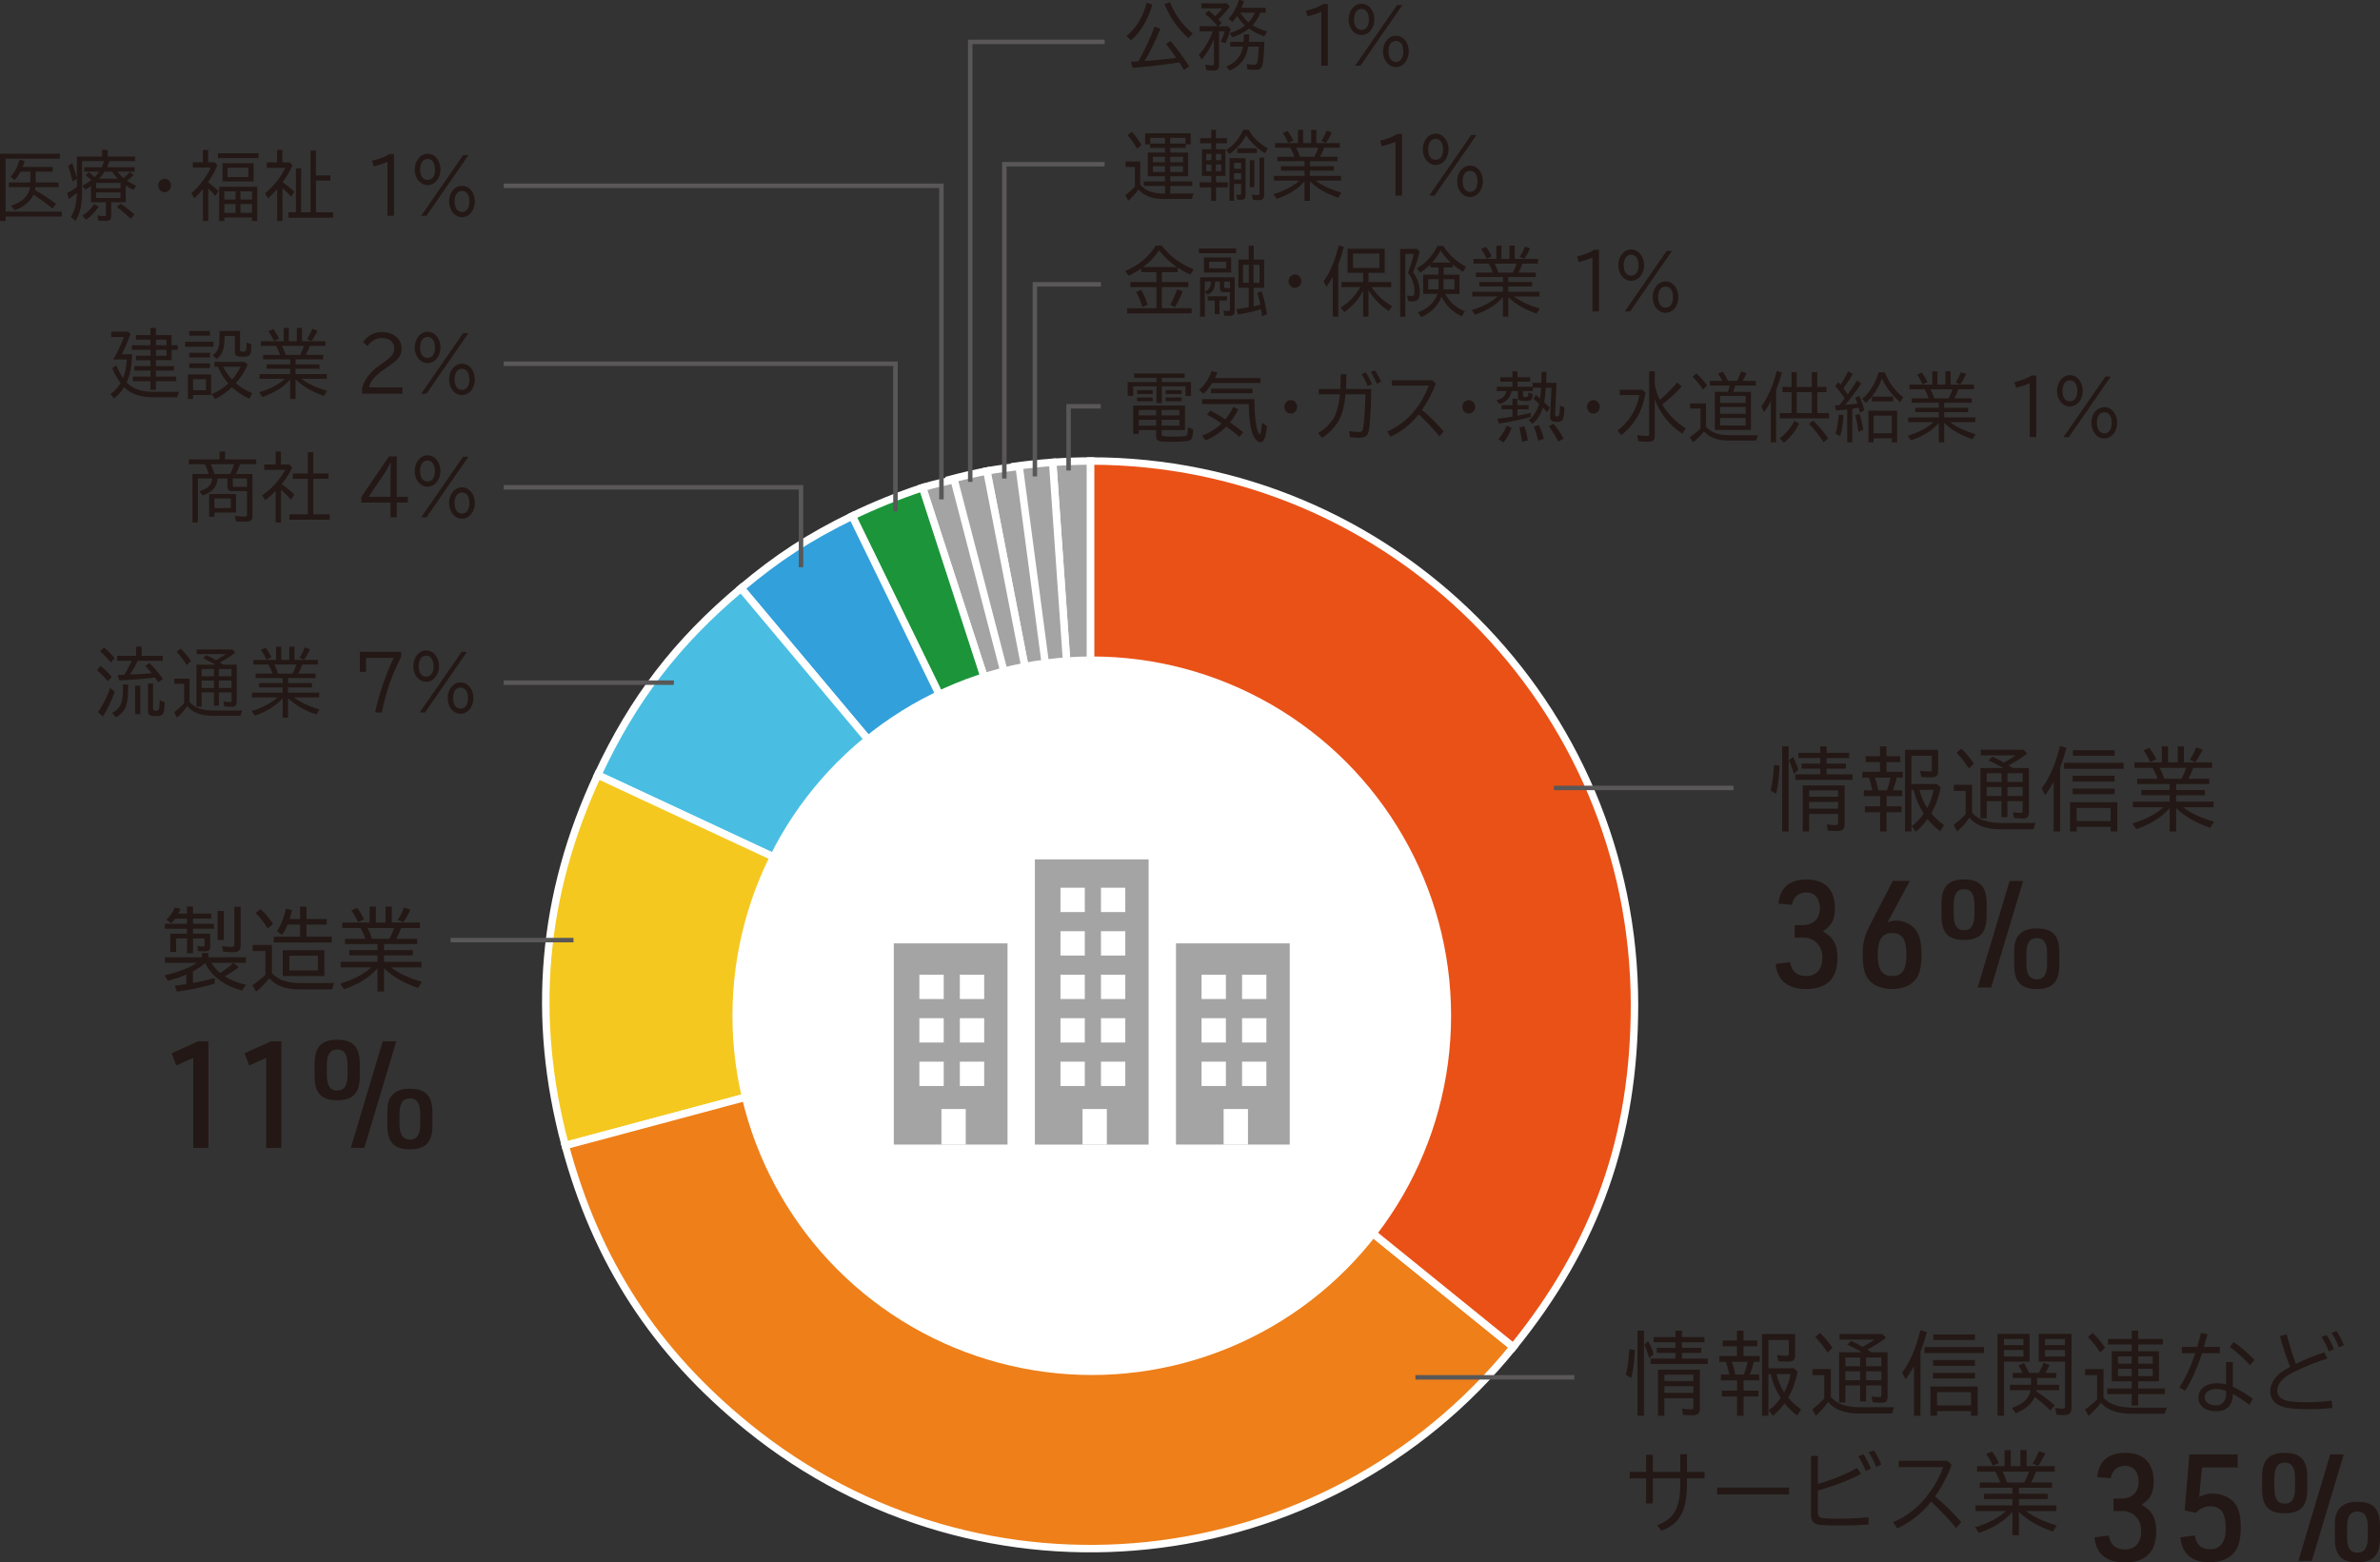 <?xml version="1.0" encoding="UTF-8"?><svg id="_レイヤー_2" xmlns="http://www.w3.org/2000/svg" viewBox="0 0 946.84 621.67"><rect x="0" y="0" width="946.84" height="621.67" fill="#333333" stroke="none"/><g id="_レイヤー_2-2"><path d="M433.88,399.8l-15.09-215.84c4.77-.33,10.31-.53,15.09-.53v216.37Z" fill="#a4a4a4" stroke="#fff" stroke-miterlimit="10" stroke-width="2.97"/><path d="M433.88,399.8l-30.11-214.26c4.73-.67,10.25-1.25,15.02-1.58l15.09,215.84Z" fill="#a4a4a4" stroke="#fff" stroke-miterlimit="10" stroke-width="2.97"/><path d="M433.88,399.8l-41.29-212.39c4.69-.91,8.12-1.2,12.86-1.87l28.43,214.26Z" fill="#a4a4a4" stroke="#fff" stroke-miterlimit="10" stroke-width="2.97"/><path d="M433.88,399.8l-56-209c4.62-1.24,10.02-2.49,14.72-3.4l41.29,212.39Z" fill="#a4a4a4" stroke="#fff" stroke-miterlimit="10" stroke-width="2.97"/><path d="M433.88,399.8l-66.86-205.78c4.55-1.48,7.93-1.98,12.55-3.22l54.32,209Z" fill="#a4a4a4" stroke="#fff" stroke-miterlimit="10" stroke-width="2.97"/><path d="M433.88,399.8l-94.85-194.47c8.59-4.19,18.9-8.35,27.99-11.31l66.86,205.78Z" fill="#1c953a" stroke="#fff" stroke-miterlimit="10" stroke-width="2.97"/><path d="M433.88,399.8l-139.08-165.75c14.65-12.29,27.04-20.34,44.23-28.72l94.85,194.47Z" fill="#32a0db" stroke="#fff" stroke-miterlimit="10" stroke-width="2.97"/><path d="M433.88,399.8l-196.1-91.44c14.14-30.32,31.39-52.8,57.02-74.31l139.08,165.75Z" fill="#49bee2" stroke="#fff" stroke-miterlimit="10" stroke-width="2.97"/><path d="M433.88,399.8l-209,56c-13.61-50.79-9.32-99.79,12.9-147.44l196.1,91.44Z" fill="#f4c81e" stroke="#fff" stroke-miterlimit="10" stroke-width="2.97"/><path d="M433.88,399.8l168.15,136.17c-75.2,92.87-211.45,107.19-304.32,31.98-37.15-30.08-60.46-65.98-72.83-112.15l209-56Z" fill="#ee7f19" stroke="#fff" stroke-miterlimit="10" stroke-width="2.97"/><path d="M433.88,399.8v-216.37c119.5,0,216.37,96.87,216.37,216.37,0,52.58-15.13,95.3-48.22,136.17l-168.15-136.17Z" fill="#e95117" stroke="#fff" stroke-miterlimit="10" stroke-width="2.97"/><path d="M460.08,150.34h-8.88v-1.75h20.08v1.75h-9.08v1.69h11.62v5.5h-2.2v-3.81h-9.42v6.63h-2.12v-6.63h-9.27v3.78h-2.17v-5.47h11.44v-1.69ZM462.11,172.58c0,.66.15.86.65.95.48.12,2.34.21,3.84.21,1.89,0,4.46-.12,4.91-.21.81-.17.99-.71,1.1-3.5l2.06.8c-.03,1.85-.31,3.36-.76,3.93-.31.41-.82.65-1.61.77-1.07.15-4.09.27-6.29.27-5.39,0-6.04-.27-6.04-2.41v-2.26h-6.93v1.52h-2.2v-11.28h20.58v9.75h-9.31v1.46ZM458.59,155.22v1.54h-6.2v-1.54h6.2ZM458.59,158.16v1.49h-6.2v-1.49h6.2ZM453.04,163.13v2.14h6.93v-2.14h-6.93ZM453.04,167.05v2.32h6.93v-2.32h-6.93ZM462.11,165.27h7.11v-2.14h-7.11v2.14ZM462.11,169.37h7.11v-2.32h-7.11v2.32ZM470.1,155.22v1.54h-6.41v-1.54h6.41ZM470.1,158.16v1.49h-6.41v-1.49h6.41Z" fill="#231815"/><path d="M501.45,150.43v1.94h-19.2c-.93,1.57-2.15,3.09-3.47,4.34l-1.72-1.58c2.08-1.72,4.06-4.7,4.93-7.43l2.31.5c-.28.77-.67,1.67-.99,2.23h18.13ZM478.19,173.33c2.91-1.02,5.75-2.8,7.84-4.88-1.94-1.28-4.12-2.59-5.9-3.48l1.41-1.63c2.12,1.1,3.64,2.02,5.95,3.5,1.24-1.51,2.42-3.36,3.13-4.93l2.03.95c-.85,1.78-1.94,3.48-3.33,5.21,2.74,1.9,3.47,2.47,5.25,3.89l-1.46,1.85c-1.5-1.31-3.64-2.98-5.25-4.08-2.26,2.29-5.11,4.22-8.18,5.48l-1.5-1.87ZM499.05,159.68c0,5.29.48,9.52,1.35,11.9.28.78.56,1.28.71,1.28.34,0,.76-2.03.99-4.67l1.97,1.43c-.53,4.55-1.3,6.34-2.68,6.34-1.18,0-2.51-1.58-3.27-3.96-.85-2.5-1.24-5.98-1.33-10.97v-.27h-18.55v-1.93h20.81v.86ZM498.26,154.65v1.82h-16.47v-1.82h16.47Z" fill="#231815"/><path d="M516.06,161.88c0,1.46-1.15,2.68-2.56,2.68s-2.51-1.22-2.51-2.71,1.18-2.65,2.57-2.65,2.51,1.25,2.51,2.68Z" fill="#231815"/><path d="M533.19,154.8c.11-1.61.17-3.48.2-5.89h2.25c0,1.72-.05,3.72-.17,5.89h10.04c-.03,7.91-.48,14.87-1.04,16.95-.5,1.82-1.46,2.41-3.92,2.41-1.07,0-2.26-.09-3.47-.24l-.42-2.38c1.47.24,2.71.36,3.89.36,1.24,0,1.52-.24,1.75-1.49.42-2.44.82-8.39.91-13.5h-7.9c-.37,4.1-1.24,7.73-2.48,10.05-1.52,2.86-4.11,5.56-6.91,7.22l-1.52-1.84c2.59-1.46,5.24-4.14,6.54-6.63,1.02-2.03,1.83-5.36,2.11-8.8h-8.4v-2.11h8.55ZM544.1,153.64c-.48-1.43-1.44-3.27-2.45-4.79l1.69-.68c.96,1.43,1.91,3.24,2.48,4.7l-1.72.77ZM547.77,152.75c-.65-1.67-1.55-3.48-2.45-4.79l1.64-.63c.96,1.31,1.89,3.06,2.48,4.64l-1.67.77Z" fill="#231815"/><path d="M569.79,151.29l1.38,1.34c-1.35,3.74-3.13,7.17-5.47,10.5,2.91,2.38,6.09,5.5,8.66,8.54l-1.69,1.96c-2.23-2.74-5.53-6.24-8.26-8.77-2.91,3.78-6.96,6.99-11.25,8.89l-1.29-2.11c7.13-2.79,13.39-9.69,16.55-18.23h-14.72v-2.11h16.1Z" fill="#231815"/><path d="M586.86,161.88c0,1.46-1.15,2.68-2.56,2.68s-2.51-1.22-2.51-2.71,1.18-2.65,2.57-2.65,2.51,1.25,2.51,2.68Z" fill="#231815"/><path d="M613.31,147.96h1.94l-.14,4.34h4.11l-.53,12.55c-.03.68.11.84.76.84.91,0,.96-.24,1.21-4.35l1.72.86c-.25,5.05-.56,5.65-3.01,5.65-2.03,0-2.77-.6-2.68-2.17l.53-11.39h-2.26c-.14,2.44-.31,4.13-.62,5.77.53.48,1.32,1.25,2.2,2.17l-1.04,1.78c-.42-.5-1.33-1.46-1.67-1.81-.9,2.73-2.31,4.91-4.26,6.48l-1.38-1.51c1.94-1.49,3.35-3.72,4.09-6.52q-.09-.06-.26-.2c-.62-.63-1.38-1.25-2-1.76l.96-1.57c.62.5,1.18.98,1.69,1.43.17-1.16.39-3.27.42-4.25h-3.33v1.31h-3.89v1.69c0,.6.08.66.87.66,1.18,0,1.3-.18,1.33-1.82l1.69.66c-.03,1.22-.14,1.72-.53,2.17-.37.45-.96.57-2.56.57-2.26,0-2.76-.27-2.76-1.49v-2.44h-2.59c-.34,2.53-2.01,4.31-4.8,5.18l-1.1-1.58c2.26-.56,3.49-1.72,3.92-3.6h-3.84v-1.72h6.18v-2.03h-4.79v-1.75h4.79v-2.35h2.03v2.35h5.02v1.75h-5.02v2.03h6.01v-1.58h3.46l.12-4.34ZM601.7,158.67h2v2.53h4.45v1.64h-4.45v2.58c1.41-.24,3.72-.74,5.25-1.13l.08,1.6c-3.52.98-8.8,2.08-12.71,2.62l-.6-1.9c1.92-.21,4.6-.59,5.98-.83v-2.94h-4.32v-1.64h4.32v-2.53ZM596.14,174.73c1.36-1.52,2.45-3.33,3.24-5.36l2,.86c-.99,2.5-2.06,4.43-3.3,5.86l-1.95-1.36ZM605.53,175.8c-.26-2.14-.65-4.04-1.1-5.74l2-.45c.56,1.46,1.04,3.33,1.41,5.59l-2.31.59ZM611.93,175.38c-.45-2.08-1.1-4.16-1.72-5.62l1.97-.66c.79,1.64,1.56,3.68,2,5.5l-2.25.77ZM619.94,175.74c-1.02-2.05-2.37-4.31-3.73-6.16l1.83-.95c1.33,1.49,2.85,3.72,3.97,5.89l-2.08,1.22Z" fill="#231815"/><path d="M636.44,161.88c0,1.46-1.15,2.68-2.56,2.68s-2.51-1.22-2.51-2.71,1.18-2.65,2.57-2.65,2.51,1.25,2.51,2.68Z" fill="#231815"/><path d="M653.42,155.1l1.24,1.16c-1.21,7.25-4.17,12.43-9.62,16.89l-1.55-1.85c4.54-3.33,7.64-8.33,8.72-14.1h-7.81v-2.11h9.02ZM658.3,152.9c.42,2.23,1.02,4.04,2.03,6.21.12-.12.15-.15.28-.24,2.2-1.85,4.85-4.52,6.63-6.69l1.8,1.61c-2.54,2.82-5.25,5.26-7.78,7.07,2.17,3.78,5.44,7.11,9.42,9.61l-1.44,2.05c-4.85-3.06-8.91-8.12-10.94-13.65v14.66c0,1.64-.73,2.23-2.79,2.23-1.24,0-2.54-.06-3.75-.21l-.45-2.41c1.53.21,3.05.32,3.92.32.67,0,.87-.21.87-.89v-24.83h2.2v5.15Z" fill="#231815"/><path d="M678.68,169.82c2.29,2.41,4.91,3.33,9.64,3.36h11.08c-.28.66-.51,1.34-.68,2.11h-10.72c-4.93-.06-7.67-1.04-10.09-3.63-1.27,1.57-2.88,3.18-4.4,4.37l-1.24-2.11c1.32-.83,2.82-2.02,4.26-3.42v-7.97h-4.18v-2.02h6.32v9.31ZM677.47,154.98c-1.32-1.99-2.76-3.77-4.11-5.05l1.55-1.36c1.64,1.51,3.07,3.15,4.23,4.85l-1.67,1.57ZM680.23,153.41v-1.87h4.99c-.48-.95-1.1-1.93-1.8-2.86l1.98-.8c.9,1.33,1.46,2.38,2.03,3.66h3.67c.53-1.04,1.18-2.62,1.55-3.72l2.23.6c-.45,1.04-1.04,2.23-1.61,3.12h5.27v1.87h-8.15c-.15.5-.59,1.75-.88,2.47h7.08v15.17h-14.36v-15.17h5.19c.34-.98.59-1.78.74-2.47h-7.93ZM684.32,160.3h10.15v-2.74h-10.15v2.74ZM684.32,164.62h10.15v-2.7h-10.15v2.7ZM684.32,169.29h10.15v-2.98h-10.15v2.98Z" fill="#231815"/><path d="M706.61,176.01h-2.12v-16.27c-1.01,1.87-1.66,2.86-2.73,4.28l-1.04-2.26c2.62-3.66,4.65-8.33,6.12-14.15l2.11.59c-.7,2.53-1.55,5.08-2.34,7.02v20.79ZM707.99,174.46c2.43-1.81,4.54-4.31,5.92-7.02l1.86,1.13c-1.49,3-3.58,5.59-6.09,7.58l-1.69-1.7ZM712.72,148.08h2.09v5.88h5.98v-5.88h2.17v5.88h3.7v2.08h-3.7v8.33h4.71v2.08h-19.63v-2.08h4.68v-8.33h-3.61v-2.08h3.61v-5.88ZM714.81,156.05v8.33h5.98v-8.33h-5.98ZM725.53,175.98c-2.15-3.19-3.98-5.47-5.87-7.35l1.64-1.28c2.14,2.03,3.92,4.08,6.01,7.05l-1.78,1.58Z" fill="#231815"/><path d="M729.95,161.29c.79-.03,1.27-.06,1.35-.06.14,0,.23,0,.42-.03.7-.81,1.21-1.4,2.17-2.62-1.07-1.67-2.48-3.54-3.81-4.94l1.24-1.58c.42.48.62.68.9,1.01.85-1.15,2.15-3.45,3.05-5.32l1.83,1.07c-.96,1.72-2.29,3.71-3.75,5.68.62.81,1.18,1.61,1.72,2.44,1.27-1.76,2.54-3.66,3.73-5.59l1.63,1.25c-1.94,3.01-4.34,6.22-6.4,8.48,1.36-.09,4.09-.32,4.94-.45-.34-1.04-.59-1.67-.91-2.35l1.58-.77c.77,1.55,1.44,3.48,2.03,5.71l-1.69.98c-.15-.59-.34-1.43-.51-1.96-.62.12-1.02.18-2.17.35l-.39.06v13.35h-2.03v-13.09c-1.32.18-3.05.32-4.48.42l-.45-2.05ZM730.18,172.53c.7-2.17,1.13-4.58,1.32-7.58l1.91.24c-.2,3.48-.62,6.16-1.32,8.36l-1.91-1.01ZM739.37,171.84c-.42-2.86-.82-4.87-1.33-6.63l1.72-.54c.59,1.69,1.15,4.02,1.52,6.34l-1.91.83ZM740.86,158.67c2.94-2.44,5.11-5.89,6.55-10.53h2.4c1.49,3.86,3.95,7.2,7.3,9.93l-1.18,1.96c-3.3-2.86-5.78-6.13-7.25-9.49-1.21,3.63-3.52,7.2-6.37,9.84l-1.44-1.72ZM754.74,176.01h-2.11v-1.61h-7.25v1.61h-2.06v-12.61h11.42v12.61ZM753.16,157.8v1.93h-8.46v-1.93h8.46ZM745.38,172.38h7.25v-7.02h-7.25v7.02Z" fill="#231815"/><path d="M773.44,162.24h9.53v1.75h-9.53v2.11h12.41v1.87h-10.1c2.62,1.96,5.7,3.42,10.24,4.82l-1.29,2c-4.91-1.73-8.49-3.81-11.25-6.57v7.79h-2.14v-7.74c-2.59,3.01-6.46,5.41-11.08,6.96l-1.24-1.87c4.26-1.28,7.7-3.09,10.27-5.39h-10.13v-1.87h12.19v-2.11h-9.37v-1.75h9.37v-1.99h-10.78v-1.76h6.77c-.39-1.16-1.07-2.62-1.64-3.6h-6.04v-1.85h9.08v-5.29h2.05v5.29h3.19v-5.29h2.06v5.29h9.31v1.85h-6.2l-.06.15-.06.15c-.34.95-1.04,2.47-1.49,3.3h6.91v1.76h-10.97v1.99ZM764.87,152.93c-.71-1.51-1.47-2.86-2.23-3.86l1.91-.84c.79.95,1.58,2.29,2.29,3.81l-1.97.89ZM775.24,158.49c.65-1.25,1.1-2.32,1.55-3.6h-8.77c.53,1.04,1.07,2.32,1.49,3.6h5.73ZM777.98,152.22c.85-1.25,1.53-2.62,2.09-4.13l2.11.74c-.9,1.9-1.64,3.18-2.37,4.13l-1.83-.74Z" fill="#231815"/><path d="M807.48,152.48c-1.27.59-3.75,1.4-5.47,1.79l-.62-2.23c2.59-.56,5.5-1.69,6.82-2.65h1.89v24.53h-2.62v-21.44Z" fill="#231815"/><path d="M828.59,155.52c0,3.51-2.23,6.21-5.13,6.21s-5.11-2.7-5.11-6.19,2.23-6.28,5.14-6.28,5.1,2.77,5.1,6.25ZM820.51,155.55c0,2.59,1.1,4.13,2.96,4.13s2.96-1.57,2.96-4.1-1.13-4.25-2.96-4.25-2.96,1.64-2.96,4.22ZM839.71,149.84l-16.67,24.09h-2.11l16.67-24.09h2.11ZM842.27,168.21c0,3.54-2.23,6.27-5.13,6.27s-5.11-2.73-5.11-6.27,2.23-6.21,5.16-6.21,5.08,2.74,5.08,6.21ZM834.21,168.21c0,2.62,1.13,4.22,2.97,4.22s2.93-1.61,2.93-4.22-1.1-4.16-2.96-4.16-2.94,1.6-2.94,4.16Z" fill="#231815"/><circle cx="434.34" cy="404.15" r="142.95" fill="#fff"/><rect x="411.71" y="341.93" width="45.25" height="113.49" fill="#a4a4a4"/><rect x="421.89" y="353.22" width="9.68" height="9.68" fill="#fff"/><rect x="438" y="353.22" width="9.68" height="9.68" fill="#fff"/><rect x="421.89" y="370.52" width="9.68" height="9.68" fill="#fff"/><rect x="438" y="370.52" width="9.68" height="9.68" fill="#fff"/><rect x="421.89" y="387.82" width="9.68" height="9.68" fill="#fff"/><rect x="438" y="387.82" width="9.68" height="9.68" fill="#fff"/><rect x="421.89" y="405.13" width="9.68" height="9.68" fill="#fff"/><rect x="438" y="405.13" width="9.68" height="9.68" fill="#fff"/><rect x="421.89" y="422.43" width="9.68" height="9.68" fill="#fff"/><rect x="438" y="422.43" width="9.68" height="9.68" fill="#fff"/><rect x="430.66" y="441.27" width="9.68" height="14.14" fill="#fff"/><rect x="355.58" y="375.36" width="45.25" height="80.05" fill="#a4a4a4"/><rect x="365.76" y="387.82" width="9.68" height="9.68" fill="#fff"/><rect x="381.86" y="387.82" width="9.68" height="9.68" fill="#fff"/><rect x="365.76" y="405.13" width="9.68" height="9.68" fill="#fff"/><rect x="381.86" y="405.13" width="9.68" height="9.68" fill="#fff"/><rect x="365.76" y="422.43" width="9.68" height="9.68" fill="#fff"/><rect x="381.86" y="422.43" width="9.68" height="9.68" fill="#fff"/><rect x="374.53" y="441.27" width="9.68" height="14.14" fill="#fff"/><rect x="467.85" y="375.36" width="45.25" height="80.05" fill="#a4a4a4"/><rect x="478.02" y="387.82" width="9.68" height="9.68" fill="#fff"/><rect x="494.13" y="387.82" width="9.68" height="9.68" fill="#fff"/><rect x="478.02" y="405.13" width="9.68" height="9.68" fill="#fff"/><rect x="494.13" y="405.13" width="9.68" height="9.68" fill="#fff"/><rect x="478.02" y="422.43" width="9.68" height="9.68" fill="#fff"/><rect x="494.13" y="422.43" width="9.68" height="9.68" fill="#fff"/><rect x="486.8" y="441.27" width="9.68" height="14.14" fill="#fff"/><path d="M840.81,596.25h3.22c4.12,0,6.78-2.55,6.78-6.59s-2.04-6.41-5.48-6.41c-2.99,0-5.03,1.78-5.65,4.93l-5.37-.48c.68-6.41,4.46-9.62,11.3-9.62,7.23,0,11.19,4.04,11.19,11.4,0,4.57-1.3,7.07-4.86,9.21,4.24,2.37,5.87,5.34,5.87,10.69,0,8.08-4.24,12.29-12.31,12.29-7.51,0-11.63-3.33-12.26-9.98l5.71-.71c.56,3.62,2.71,5.52,6.38,5.52,4.12,0,6.49-2.68,6.49-7.31s-3.05-7.96-7.4-7.96h-3.62v-4.99Z" fill="#231815"/><path d="M871,578.68h19.2v5.22h-14.18l-1.13,11.7c2.09-1.01,3.39-1.31,5.37-1.31,3.73,0,7,1.49,8.87,3.92,1.58,2.14,2.32,5.11,2.32,9.68s-.85,7.78-2.72,9.92c-2.09,2.5-5.48,3.8-9.71,3.8-7.06,0-10.96-3.38-11.58-9.92l5.71-.77c.5,3.56,2.65,5.52,6.04,5.52,4.13,0,6.27-2.79,6.27-8.2,0-6.23-1.87-8.91-6.1-8.91-2.32,0-4.24.89-5.81,2.62l-4.41-.95,1.87-22.33Z" fill="#231815"/><path d="M899.95,587.7c0-6.77,2.66-9.62,8.98-9.62s8.98,2.86,8.98,9.62v4.87c0,6.71-2.66,9.56-8.98,9.56s-8.98-2.79-8.98-9.56v-4.87ZM913.06,588.3c0-4.4-1.29-6.35-4.12-6.35s-4.13,1.96-4.13,6.35v3.68c0,4.33,1.3,6.3,4.13,6.3s4.12-1.96,4.12-6.3v-3.68ZM927.07,578.68h5.36l-12.71,42.4h-5.37l12.71-42.4ZM928.87,607.18c0-3.62.51-5.52,1.98-7.13,1.58-1.72,3.67-2.5,7-2.5,6.33,0,8.98,2.85,8.98,9.62v4.87c0,6.77-2.66,9.62-8.98,9.62s-8.98-2.85-8.98-9.62v-4.87ZM941.98,607.77c0-4.39-1.29-6.35-4.12-6.35s-4.13,1.96-4.13,6.35v3.68c0,4.39,1.3,6.35,4.13,6.35s4.12-1.96,4.12-6.35v-3.68Z" fill="#231815"/><path d="M704.4,314.56c.71-2.67,1.12-5.88,1.36-10.19l2.21.28c-.2,4.78-.68,8.52-1.42,11.22l-2.14-1.32ZM711.58,296.99v33.85h-2.58v-33.85h2.58ZM713.66,307.97c-.55-2.07-1.22-3.92-1.97-5.41l1.6-1.36c.85,1.5,1.66,3.42,2.17,5.09l-1.8,1.68ZM735.66,299.56v2.07h-8.98v2.18h7.69v2.03h-7.69v2.28h10.31v2.17h-22.75v-2.17h9.91v-2.28h-7.46v-2.03h7.46v-2.18h-8.68v-2.07h8.68v-2.56h2.54v2.56h8.98ZM733.83,327.99c0,1.89-.81,2.68-2.78,2.68-.92,0-2.37-.08-3.9-.18l-.44-2.46c1.29.15,2.65.25,3.63.25.71,0,.92-.21.92-1.03v-3.38h-11.53v6.98h-2.54v-18.35h16.65v15.5ZM719.73,317.02h11.53v-2.53h-11.53v2.53ZM719.73,321.75h11.53v-2.67h-11.53v2.67Z" fill="#231815"/><path d="M750.54,320.83h5.94v2.35h-5.94v7.66h-2.58v-7.66h-6.07v-2.35h6.07v-4.06h-6.45v-2.32h3.39c-.41-1.78-.95-3.78-1.39-5.06h-2.61v-2.32h7.02v-3.85h-5.7v-2.32h5.7v-3.92h2.58v3.92h5.5v2.32h-5.5v3.85h6.48v2.32h-2.37c-.41,1.78-.81,3.06-1.56,5.06h3.7v2.32h-6.2v4.06ZM745.93,309.39c.48,1.39.95,3.17,1.32,5.06h3.46c.55-1.5.95-2.86,1.43-5.06h-6.21ZM771.05,306.72c0,1.96-.71,2.6-2.98,2.6-1.05,0-2.58-.07-3.7-.17l-.51-2.43c1.43.15,3.19.28,3.93.28.55,0,.75-.21.75-.78v-5.52h-8.11v11.26h10.14l1.46,1.32c-.71,3.81-2,7.41-3.7,10.33,1.29,1.67,3.22,3.42,5.08,4.7l-1.53,2.46c-1.79-1.32-3.66-3.1-5.05-4.88-1.36,1.92-2.88,3.53-4.68,5.03l-1.62-2.25c1.73-1.18,3.26-2.74,4.78-4.92-1.97-3.1-3.26-6.2-4-9.48h-.88v16.57h-2.54v-32.5h13.16v8.37ZM763.63,314.27c.78,2.92,1.76,5.27,3.05,7.27,1.25-2.25,2.2-4.92,2.58-7.27h-5.63Z" fill="#231815"/><path d="M784.58,323.39c2.54,2.78,5.76,3.96,11.36,4.06h13.9c-.37.71-.61,1.43-.88,2.5h-13.06c-6.04-.07-9.66-1.43-12.41-4.6-1.59,2.25-3.32,4.17-4.88,5.48l-1.39-2.53c1.56-1.21,3.23-2.7,4.78-4.31v-9.3h-4.71v-2.43h7.29v11.12ZM783.26,305.75c-1.5-2.35-3.16-4.52-4.85-6.23l1.86-1.64c1.67,1.53,3.29,3.46,5.02,5.95l-2.03,1.92ZM807.16,305.58v17.53c0,1.92-.61,2.56-2.47,2.56-.99,0-2.24-.07-3.46-.21l-.41-2.28c1.05.18,2.07.25,3.05.25.71,0,.81-.1.81-.89v-3.74h-6.07v6.34h-2.37v-6.34h-5.87v6.77h-2.48v-19.99h9.09c-1.86-1.07-3.83-2.11-5.9-3.06l1.59-1.46c1.9.92,2.81,1.39,4.54,2.35,1.56-.82,3.8-2.17,4.78-2.88h-13.97v-2.21h17.05l1.39,1.5c-1.76,1.46-4.61,3.28-7.36,4.7l.41.29c.78.46.85.5,1.25.78h6.37ZM790.38,311.14h5.87v-3.49h-5.87v3.49ZM790.38,316.73h5.87v-3.56h-5.87v3.56ZM798.62,311.14h6.07v-3.49h-6.07v3.49ZM804.69,313.17h-6.07v3.56h6.07v-3.56Z" fill="#231815"/><path d="M819.58,330.84h-2.58v-19.81c-1.09,2.07-2.17,3.74-3.39,5.34l-1.35-2.74c3.08-3.99,5.29-9.05,7.29-16.82l2.54.75c-.74,2.81-1.53,5.27-2.51,7.77v25.51ZM844.81,303.51v2.39h-23.67v-2.39h23.67ZM842.34,330.84h-2.65v-1.85h-13.53v1.85h-2.64v-11.65h18.82v11.65ZM841.25,308.68v2.32h-16.68v-2.32h16.68ZM841.25,313.77v2.25h-16.68v-2.25h16.68ZM841.25,298.49v2.21h-16.58v-2.21h16.58ZM826.16,326.71h13.53v-5.24h-13.53v5.24Z" fill="#231815"/><path d="M865.74,314.34h11.46v2.11h-11.46v2.53h14.92v2.24h-12.14c3.15,2.36,6.85,4.1,12.31,5.77l-1.56,2.39c-5.9-2.07-10.21-4.56-13.53-7.87v9.33h-2.58v-9.26c-3.12,3.6-7.76,6.48-13.32,8.34l-1.49-2.25c5.12-1.53,9.26-3.71,12.34-6.45h-12.17v-2.24h14.65v-2.53h-11.26v-2.11h11.26v-2.38h-12.95v-2.1h8.14c-.48-1.39-1.29-3.14-1.97-4.31h-7.26v-2.21h10.92v-6.34h2.47v6.34h3.84v-6.34h2.47v6.34h11.19v2.21h-7.46l-.07.17-.06.18c-.41,1.14-1.25,2.96-1.8,3.96h8.31v2.1h-13.19v2.38ZM855.43,303.19c-.85-1.82-1.76-3.42-2.68-4.63l2.31-1c.95,1.14,1.9,2.74,2.74,4.56l-2.37,1.07ZM867.91,309.86c.78-1.5,1.32-2.78,1.86-4.31h-10.54c.64,1.24,1.29,2.77,1.79,4.31h6.89ZM871.2,302.34c1.02-1.5,1.83-3.14,2.51-4.96l2.54.89c-1.09,2.28-1.97,3.81-2.85,4.95l-2.21-.89Z" fill="#231815"/><path d="M714,368.1h3.22c4.12,0,6.78-2.55,6.78-6.59s-2.04-6.41-5.48-6.41c-2.99,0-5.03,1.78-5.65,4.93l-5.37-.48c.68-6.41,4.46-9.62,11.3-9.62,7.23,0,11.19,4.04,11.19,11.4,0,4.57-1.3,7.07-4.86,9.21,4.24,2.37,5.87,5.34,5.87,10.69,0,8.08-4.24,12.29-12.31,12.29-7.51,0-11.63-3.33-12.26-9.98l5.71-.71c.56,3.62,2.71,5.52,6.38,5.52,4.12,0,6.49-2.68,6.49-7.31s-3.05-7.96-7.4-7.96h-3.62v-4.99Z" fill="#231815"/><path d="M750.93,367.03c1.29-.53,2.2-.71,3.39-.71,2.48,0,4.8.83,6.55,2.32,2.54,2.2,3.56,5.4,3.56,11.16,0,5.29-.85,8.5-2.88,10.51-1.98,2.14-5.03,3.2-8.81,3.2-4.13,0-7.46-1.31-9.38-3.8-1.64-2.02-2.32-4.98-2.32-9.86s.62-7.36,3.16-12.29l8.81-17.04h6.78l-8.87,16.51ZM747.03,379.8c0,6.06,1.69,8.55,5.76,8.55s5.65-2.55,5.65-8.55-1.69-8.55-5.65-8.55-5.76,2.5-5.76,8.55Z" fill="#231815"/><path d="M772.39,359.55c0-6.77,2.66-9.62,8.98-9.62s8.98,2.86,8.98,9.62v4.87c0,6.71-2.66,9.56-8.98,9.56s-8.98-2.79-8.98-9.56v-4.87ZM785.49,360.14c0-4.4-1.29-6.35-4.12-6.35s-4.13,1.96-4.13,6.35v3.68c0,4.33,1.3,6.3,4.13,6.3s4.12-1.96,4.12-6.3v-3.68ZM799.5,350.52h5.36l-12.71,42.4h-5.37l12.71-42.4ZM801.31,379.03c0-3.62.51-5.52,1.98-7.13,1.58-1.72,3.67-2.5,7-2.5,6.33,0,8.98,2.85,8.98,9.62v4.87c0,6.77-2.66,9.62-8.98,9.62s-8.98-2.85-8.98-9.62v-4.87ZM814.41,379.62c0-4.39-1.29-6.35-4.12-6.35s-4.13,1.96-4.13,6.35v3.68c0,4.39,1.3,6.35,4.13,6.35s4.12-1.96,4.12-6.35v-3.68Z" fill="#231815"/><path d="M94.96,384.82c-1.6,1.28-3.39,2.46-5.56,3.67,2.34,1.46,5.02,2.57,8.44,3.35l-1.59,2.32c-7.12-2-12.21-5.81-14.62-10.97-1.22,1.1-2.85,2.21-4.88,3.31v4.6c2.54-.43,5.87-1.18,8.65-1.96l.07,2.21c-3.9,1.25-9.26,2.42-15.09,3.24l-.85-2.38c1.69-.21,2.04-.25,4.58-.64v-3.78c-2.24,1-4.61,1.78-7.32,2.45l-1.36-2.17c4.98-1.07,9.6-2.81,12.92-4.96h-12.75v-2.21h14.72v-1.67h2.58v1.67h14.93v2.21h-4.96l2.11,1.71ZM74.41,360.7h2.38v2.81h7.22v2h-7.22v2.03h8.37v2h-8.37v1.96h6.85v5.14c0,1.5-.48,1.89-2.24,1.89-1.12,0-1.9-.03-2.58-.14l-.34-1.96c.81.1,1.56.17,2.23.17.55,0,.68-.14.68-.64v-2.56h-4.61v5.88h-2.38v-5.88h-4.31v5.38h-2.34v-7.27h6.64v-1.96h-8.81v-2h8.81v-2.03h-4.71c-.48.67-.98,1.28-1.56,1.85l-1.93-1.43c1.43-1.35,2.72-3.2,3.29-4.81l2.27.46c-.34.89-.51,1.32-.85,1.93h3.49v-2.81ZM84.08,383.11c.98,1.61,1.97,2.71,3.49,4.03,1.9-1.18,3.97-2.74,5.29-4.03h-8.78ZM89.03,362.48v11.54h-2.44v-11.54h2.44ZM95.74,360.8v15.25c0,2.11-.78,2.81-3.05,2.81-1.32,0-2.71-.07-3.9-.17l-.41-2.21c1.39.18,2.48.25,3.83.25.85,0,1.02-.18,1.02-.96v-14.97h2.51Z" fill="#231815"/><path d="M108.19,387.24c2.58,2.7,5.84,3.85,11.33,3.92h13.46c-.37.71-.57,1.35-.85,2.5h-12.68c-6.01-.03-9.39-1.25-12.31-4.42-1.83,2.25-3.66,4.1-5.25,5.31l-1.46-2.53c1.76-1.17,3.66-2.7,5.16-4.13v-9.48h-5.09v-2.43h7.69v11.26ZM106.56,369.42c-1.6-2.45-3.26-4.6-4.89-6.16l2-1.57c1.73,1.64,3.53,3.78,4.98,5.91l-2.1,1.82ZM119.38,365.65v-4.95h2.54v4.95h8.07v2.25h-8.07v4.81h10.07v2.32h-23.06v-2.32h10.45v-4.81h-4.95c-.71,1.75-1.39,2.96-2.24,4.13l-2.04-1.53c1.53-2.17,2.81-5.38,3.63-8.94l2.41.61c-.34,1.46-.58,2.38-.95,3.49h4.14ZM129.04,388.35h-16.54v-10.27h16.54v10.27ZM115.11,386.1h11.36v-5.84h-11.36v5.84Z" fill="#231815"/><path d="M152.76,378.05h11.46v2.11h-11.46v2.53h14.92v2.24h-12.14c3.15,2.36,6.85,4.1,12.31,5.77l-1.56,2.39c-5.9-2.07-10.21-4.56-13.53-7.87v9.33h-2.58v-9.26c-3.12,3.6-7.76,6.48-13.32,8.34l-1.49-2.25c5.12-1.53,9.26-3.71,12.34-6.45h-12.17v-2.24h14.65v-2.53h-11.26v-2.11h11.26v-2.38h-12.95v-2.1h8.14c-.48-1.39-1.29-3.14-1.97-4.31h-7.26v-2.21h10.92v-6.34h2.47v6.34h3.84v-6.34h2.47v6.34h11.19v2.21h-7.46l-.07.17-.06.18c-.41,1.14-1.25,2.96-1.8,3.96h8.31v2.1h-13.19v2.38ZM142.45,366.89c-.85-1.82-1.76-3.42-2.68-4.63l2.31-1c.95,1.14,1.9,2.74,2.74,4.56l-2.37,1.07ZM154.93,373.56c.78-1.5,1.32-2.78,1.86-4.31h-10.54c.64,1.24,1.29,2.77,1.79,4.31h6.89ZM158.22,366.04c1.02-1.5,1.83-3.14,2.51-4.96l2.54.89c-1.09,2.28-1.97,3.81-2.85,4.95l-2.21-.89Z" fill="#231815"/><path d="M76.88,420.91l-6.73,3.03-1.86-4.87,10.56-4.75h4.07v42.4h-6.04v-35.81Z" fill="#231815"/><path d="M105.88,420.91l-6.73,3.03-1.86-4.87,10.56-4.75h4.07v42.4h-6.04v-35.81Z" fill="#231815"/><path d="M125.17,423.34c0-6.77,2.66-9.62,8.98-9.62s8.98,2.86,8.98,9.62v4.87c0,6.71-2.66,9.56-8.98,9.56s-8.98-2.79-8.98-9.56v-4.87ZM138.27,423.94c0-4.4-1.29-6.35-4.12-6.35s-4.13,1.96-4.13,6.35v3.68c0,4.33,1.3,6.3,4.13,6.3s4.12-1.96,4.12-6.3v-3.68ZM152.29,414.31h5.36l-12.71,42.4h-5.37l12.71-42.4ZM154.09,442.82c0-3.62.51-5.52,1.98-7.13,1.58-1.72,3.67-2.5,7-2.5,6.33,0,8.98,2.85,8.98,9.62v4.87c0,6.77-2.66,9.62-8.98,9.62s-8.98-2.85-8.98-9.62v-4.87ZM167.19,443.41c0-4.39-1.29-6.35-4.12-6.35s-4.13,1.96-4.13,6.35v3.68c0,4.39,1.3,6.35,4.13,6.35s4.12-1.96,4.12-6.35v-3.68Z" fill="#231815"/><path d="M42.89,271.08c-1.21-1.54-2.77-3.12-4.35-4.4l1.47-1.7c1.47,1.1,3.16,2.74,4.46,4.32l-1.58,1.78ZM39,283.31c1.67-2.26,3.33-5.56,4.88-9.58l1.78,1.55c-1.44,3.89-3.13,7.38-4.79,9.84l-1.86-1.81ZM44.05,263.59c-1.3-1.64-2.82-3.24-4.23-4.43l1.49-1.54c1.24.95,2.85,2.52,4.29,4.25l-1.55,1.73ZM50.96,272.36v1.81c0,6.39-1.13,9.1-4.74,11.24l-1.67-1.69c3.3-1.67,4.37-4.04,4.37-9.6v-1.75h2.03ZM64.77,260.94v1.99h-10.01c-.82,1.85-1.91,3.75-3.07,5.47l1.13-.06c3.19-.12,3.67-.15,7.56-.45-.82-.98-1.61-1.9-2.59-2.95l1.67-1.1c1.75,1.64,3.35,3.54,5.36,6.3l-1.86,1.31c-.57-.86-.82-1.22-1.3-1.87-3.7.48-9.59.95-14.24,1.13l-.59-2.14,2.29-.06.31-.03c1.1-1.67,2.06-3.45,2.96-5.56h-5.81v-1.99h7.58v-3.66h2.2v3.66h8.43ZM55.81,272.78v11.36h-2.03v-11.36h2.03ZM60.88,272v10.14c0,.5.26.65,1.13.65,1.27,0,1.33-.17,1.5-3.57l.03-.62,1.97.86c-.17,5.06-.48,5.47-3.95,5.47-2.05,0-2.68-.48-2.68-2.05v-10.89h2Z" fill="#231815"/><path d="M75.39,279.32c2.12,2.32,4.79,3.3,9.45,3.39h11.56c-.31.6-.5,1.19-.73,2.08h-10.86c-5.02-.06-8.04-1.19-10.32-3.84-1.33,1.87-2.76,3.48-4.06,4.58l-1.15-2.11c1.29-1.01,2.68-2.26,3.97-3.6v-7.76h-3.92v-2.02h6.06v9.28ZM74.29,264.6c-1.24-1.96-2.62-3.78-4.03-5.21l1.55-1.37c1.38,1.28,2.73,2.88,4.17,4.97l-1.69,1.61ZM94.17,264.45v14.63c0,1.6-.51,2.14-2.06,2.14-.82,0-1.86-.06-2.88-.18l-.34-1.9c.88.15,1.72.21,2.54.21.59,0,.68-.09.68-.74v-3.12h-5.05v5.29h-1.97v-5.29h-4.88v5.65h-2.06v-16.68h7.56c-1.55-.89-3.19-1.75-4.91-2.55l1.33-1.22c1.58.78,2.34,1.16,3.78,1.97,1.29-.68,3.16-1.82,3.97-2.41h-11.62v-1.84h14.18l1.15,1.25c-1.46,1.22-3.83,2.74-6.12,3.92l.34.24c.65.38.71.41,1.04.65h5.3ZM80.21,269.09h4.88v-2.91h-4.88v2.91ZM80.21,273.76h4.88v-2.97h-4.88v2.97ZM87.06,269.09h5.05v-2.91h-5.05v2.91ZM92.11,270.79h-5.05v2.97h5.05v-2.97Z" fill="#231815"/><path d="M114.58,271.77h9.53v1.75h-9.53v2.11h12.41v1.87h-10.1c2.62,1.96,5.7,3.42,10.24,4.82l-1.29,2c-4.91-1.73-8.49-3.81-11.25-6.57v7.79h-2.14v-7.74c-2.59,3.01-6.46,5.41-11.08,6.96l-1.24-1.87c4.26-1.28,7.7-3.09,10.27-5.39h-10.13v-1.87h12.19v-2.11h-9.37v-1.75h9.37v-1.99h-10.78v-1.76h6.77c-.39-1.16-1.07-2.62-1.64-3.6h-6.04v-1.85h9.08v-5.29h2.05v5.29h3.19v-5.29h2.06v5.29h9.31v1.85h-6.2l-.06.15-.06.15c-.34.95-1.04,2.47-1.49,3.3h6.91v1.76h-10.97v1.99ZM106.01,262.46c-.71-1.51-1.47-2.86-2.23-3.86l1.91-.84c.79.95,1.58,2.29,2.29,3.81l-1.97.89ZM116.38,268.02c.65-1.25,1.1-2.32,1.55-3.6h-8.77c.53,1.04,1.07,2.32,1.49,3.6h5.73ZM119.12,261.75c.85-1.25,1.53-2.62,2.09-4.13l2.11.74c-.9,1.9-1.64,3.18-2.37,4.13l-1.83-.74Z" fill="#231815"/><path d="M159.57,259.37v1.99c-3.75,7.38-6.23,14.54-7.64,22.1h-2.65c.96-5.68,3.95-14.48,7.33-21.71h-11v5.56h-2.45v-7.94h16.41Z" fill="#231815"/><path d="M174.66,265.05c0,3.51-2.23,6.21-5.13,6.21s-5.11-2.7-5.11-6.19,2.23-6.28,5.14-6.28,5.1,2.77,5.1,6.25ZM166.57,265.08c0,2.59,1.1,4.13,2.96,4.13s2.96-1.57,2.96-4.1-1.13-4.25-2.96-4.25-2.96,1.64-2.96,4.22ZM185.77,259.37l-16.67,24.09h-2.11l16.67-24.09h2.11ZM188.34,277.74c0,3.54-2.23,6.27-5.13,6.27s-5.11-2.73-5.11-6.27,2.23-6.21,5.16-6.21,5.08,2.74,5.08,6.21ZM180.27,277.74c0,2.62,1.13,4.22,2.97,4.22s2.93-1.61,2.93-4.22-1.1-4.16-2.96-4.16-2.94,1.6-2.94,4.16Z" fill="#231815"/><path d="M52.57,140.95c-.17,4.88-.85,8.36-2.2,11.28,2.34,2.38,6.01,3.68,10.24,3.68h10.63c-.28.45-.48,1.01-.73,2.14h-9.96c-4.82,0-8.51-1.31-11.16-3.99-1.1,1.76-2.56,3.36-4.06,4.46l-1.38-1.75c1.55-1.07,3.02-2.68,4.03-4.35-1.24-1.6-2.37-3.63-3.35-5.91l1.61-1.13c.76,1.84,1.58,3.36,2.73,5.08.73-1.75,1.27-4.4,1.5-7.43h-5.44c1.44-2.29,3.16-5.86,4.25-8.95h-5.04v-2.14h6.71l.96,1.01c-1.02,2.74-2.28,5.68-3.27,7.61l-.2.39h4.14ZM62.02,145.65h7.19v1.78h-7.19v2.41h8.1v1.84h-8.1v3.39h-2.14v-3.39h-7v-1.84h7v-2.41h-6.43v-1.78h6.43v-2.32h-5.79v-1.78h5.79v-2.35h-7.42v-1.82h7.42v-2.23h-5.79v-1.82h5.79v-2.86h2.14v2.86h6.26v4.04h2.45v1.82h-2.45v4.13h-6.26v2.32ZM66.25,137.38v-2.23h-4.23v2.23h4.23ZM66.25,141.55v-2.35h-4.23v2.35h4.23Z" fill="#231815"/><path d="M84.95,135.98v1.97h-11.31v-1.97h11.31ZM83.99,157.16h-7.19v1.58h-2.03v-9.75h9.22v8.18ZM83.52,131.7v1.87h-8.23v-1.87h8.23ZM83.52,140.36v1.87h-8.23v-1.87h8.23ZM83.52,144.61v1.84h-8.23v-1.84h8.23ZM76.8,155.26h5.14v-4.37h-5.14v4.37ZM98.52,145.09c-1.13,2.68-2.76,5.23-4.71,7.37,1.8,1.58,4.2,3.03,6.6,4.02l-1.3,2.17c-2.7-1.33-5.1-2.94-6.85-4.58-1.78,1.76-4.48,3.63-6.68,4.7l-1.36-1.93c2.23-.86,4.6-2.38,6.63-4.25-1.69-1.85-3.24-4.31-4.14-6.66h-1.38v-1.93h11.98l1.21,1.1ZM95.5,131.67v7.46c0,.63.2.75,1.1.75s1.15-.09,1.27-.54c.15-.56.2-1.46.23-3.09l1.92.81-.03.48v.45c-.12,3.5-.51,3.95-3.64,3.95-2.26,0-2.91-.42-2.91-1.85v-6.42h-4.11v.27c0,4.93-.79,7.14-3.21,8.95l-1.47-1.6c2.06-1.34,2.68-3.03,2.68-7.44v-2.17h8.18ZM88.76,145.92c.84,1.75,2.14,3.6,3.58,5.11,1.58-1.87,2.76-3.71,3.33-5.11h-6.91Z" fill="#231815"/><path d="M117.58,144.97h9.53v1.75h-9.53v2.11h12.41v1.87h-10.1c2.62,1.96,5.7,3.42,10.24,4.82l-1.29,2c-4.91-1.73-8.49-3.81-11.25-6.57v7.79h-2.14v-7.74c-2.59,3.01-6.46,5.41-11.08,6.96l-1.24-1.87c4.26-1.28,7.7-3.09,10.27-5.39h-10.13v-1.87h12.19v-2.11h-9.37v-1.75h9.37v-1.99h-10.78v-1.76h6.77c-.39-1.16-1.07-2.62-1.64-3.6h-6.04v-1.85h9.08v-5.29h2.05v5.29h3.19v-5.29h2.06v5.29h9.31v1.85h-6.2l-.06.15-.06.15c-.34.95-1.04,2.47-1.49,3.3h6.91v1.76h-10.97v1.99ZM109.01,135.66c-.71-1.51-1.47-2.86-2.23-3.86l1.91-.84c.79.95,1.58,2.29,2.29,3.81l-1.97.89ZM119.39,141.22c.65-1.25,1.1-2.32,1.55-3.6h-8.77c.53,1.04,1.07,2.32,1.49,3.6h5.73ZM122.12,134.95c.85-1.25,1.53-2.62,2.09-4.13l2.11.74c-.9,1.9-1.64,3.18-2.37,4.13l-1.83-.74Z" fill="#231815"/><path d="M144.1,154.3c.73-3.18,3.21-6.36,7.02-9.04l.73-.5c3.95-2.7,4.99-4.02,4.99-6.19,0-2.44-1.91-4.07-4.82-4.07-2.37,0-4.03.92-5.83,3.18l-1.78-1.57c2.15-2.8,4.43-3.99,7.73-3.99,4.4,0,7.61,2.73,7.61,6.51,0,3.01-1.1,4.4-6.15,7.79l-1.02.68c-3.36,2.32-5.47,4.87-5.73,7.02h13.22v2.52h-15.99v-2.35Z" fill="#231815"/><path d="M175.23,138.25c0,3.51-2.23,6.21-5.13,6.21s-5.11-2.7-5.11-6.19,2.23-6.28,5.14-6.28,5.1,2.77,5.1,6.25ZM167.14,138.28c0,2.59,1.1,4.13,2.96,4.13s2.96-1.57,2.96-4.1-1.13-4.25-2.96-4.25-2.96,1.64-2.96,4.22ZM186.34,132.57l-16.67,24.09h-2.11l16.67-24.09h2.11ZM188.91,150.94c0,3.54-2.23,6.27-5.13,6.27s-5.11-2.73-5.11-6.27,2.23-6.21,5.16-6.21,5.08,2.74,5.08,6.21ZM180.84,150.94c0,2.62,1.13,4.22,2.97,4.22s2.93-1.61,2.93-4.22-1.1-4.16-2.96-4.16-2.94,1.6-2.94,4.16Z" fill="#231815"/><polyline points="200.39 144.73 356.24 144.73 356.24 203.45" fill="none" stroke="#595757" stroke-miterlimit="10" stroke-width="1.78"/><path d="M92.23,195.39c-1.15,0-1.75-.59-1.75-1.78v-3.21h-3.95c-.12,3.3-2.03,5.47-5.98,6.75l-1.21-1.73c3.35-.89,4.9-2.41,5.07-5.03h-5.67v17.52h-2.17v-19.33h6.49c-.53-1.58-.91-2.56-1.52-3.87h-6.41v-1.93h12.22v-3.12h2.17v3.12h12.41v1.93h-6.4c-.45,1.25-1.04,2.59-1.69,3.87h6.6v16.59c0,1.85-.7,2.44-2.82,2.44-.99,0-2.7-.06-3.72-.12l-.51-2.2c1.5.15,2.8.24,3.64.24,1.04,0,1.24-.12,1.24-.77v-9.37h-6.04ZM93.9,203.95h-8.6v1.69h-2.09v-9.04h10.69v7.35ZM83.86,184.71c.51,1.1,1.15,2.8,1.47,3.87h6.26c.48-.98,1.18-2.68,1.58-3.87h-9.31ZM85.3,202.17h6.51v-3.81h-6.51v3.81ZM98.27,190.39h-5.67v2.83c0,.32.12.45.45.48h5.22v-3.3Z" fill="#231815"/><path d="M116.26,186.05c-1.21,2.47-2.34,4.22-4.2,6.6,1.75,1.16,3.3,2.44,5.01,4.13l-1.32,2.03c-1.32-1.52-2.43-2.62-3.95-3.96v13.06h-2.12v-12.55c-1.46,1.49-2.79,2.65-4.17,3.63l-1.27-1.87c3.53-2.26,7.28-6.39,9.17-10.17h-8.29v-2.14h4.57v-5.15h2.09v5.15h3.35l1.13,1.25ZM122.46,179.9h2.17v8.51h6.06v2.11h-6.06v14.12h6.54v2.14h-16.04v-2.14h7.33v-14.12h-5.98v-2.11h5.98v-8.51Z" fill="#231815"/><path d="M157.85,181.59v16.09h4.38v2.29h-4.38v5.86h-2.48v-5.86h-11.62v-2.26l11-16.12h3.1ZM155.37,189.12c0-1.37.05-3.69.14-5.15h-.11c-.77,1.58-1.5,2.95-2.06,3.78l-6.71,9.93h8.74v-8.57Z" fill="#231815"/><path d="M175.22,187.42c0,3.51-2.23,6.21-5.13,6.21s-5.11-2.7-5.11-6.19,2.23-6.28,5.14-6.28,5.1,2.77,5.1,6.25ZM167.13,187.45c0,2.59,1.1,4.13,2.96,4.13s2.96-1.57,2.96-4.1-1.13-4.25-2.96-4.25-2.96,1.64-2.96,4.22ZM186.34,181.74l-16.67,24.09h-2.11l16.67-24.09h2.11ZM188.9,200.12c0,3.54-2.23,6.27-5.13,6.27s-5.11-2.73-5.11-6.27,2.23-6.21,5.16-6.21,5.08,2.74,5.08,6.21ZM180.84,200.12c0,2.62,1.13,4.22,2.97,4.22s2.93-1.61,2.93-4.22-1.1-4.16-2.96-4.16-2.94,1.6-2.94,4.16Z" fill="#231815"/><polyline points="200.39 193.9 318.67 193.9 318.67 225.7" fill="none" stroke="#595757" stroke-miterlimit="10" stroke-width="1.78"/><path d="M2.23,84.21h22.33v1.97H2.23v1.75H0v-26.77h23.8v1.97H2.23v21.08ZM14.21,72.61h9.08v1.85h-9.14c-.03.39-.08.71-.2,1.22,2.74,1.46,5.39,3.19,8.38,5.44l-1.47,1.85c-2.12-1.79-4.96-3.86-7.33-5.35l-.2-.15c-1.35,2.83-4.03,5.03-7.56,6.16l-1.38-1.85c4.26-1.1,7.05-3.81,7.61-7.32H3.52v-1.85h8.55v-4.31h-3.92c-.64,1.25-1.52,2.53-2.34,3.39l-1.61-1.4c1.58-1.69,2.88-4.07,3.67-6.81l1.97.66c-.28.89-.51,1.51-.82,2.29h11.95v1.87h-6.77v4.31Z" fill="#231815"/><path d="M43.48,64.1c-.28.95-.5,1.51-.93,2.44h11v1.75h-6.88c.79,1.02,1.61,1.85,2.48,2.59.73-.59,1.64-1.49,2.45-2.47l1.55,1.25c-.93.92-1.69,1.58-2.62,2.26,1.13.77,2.26,1.36,3.67,1.99l-1.21,1.69c-1.24-.68-1.97-1.13-2.96-1.85v6.73h-5.81v5.5c0,1.49-.59,1.93-2.54,1.93-.79,0-1.46-.06-2.54-.18l-.42-2.02c.99.17,2.03.27,2.82.27.51,0,.62-.12.62-.57v-4.93h-5.98v-6.49c-.76.57-1.47,1.02-2.26,1.46l-1.15-1.57c1.18-.56,2.51-1.43,3.58-2.26-.79-.74-1.47-1.28-2.32-1.84l1.3-1.28c.7.5,1.35,1.1,2.29,2,.53-.5,1.27-1.4,1.8-2.21h-5.92v-1.75h6.94c.42-.83.73-1.64.96-2.44h-8.74v11.03c0,6.39-.64,9.55-2.68,12.76l-1.8-1.64c1.55-2.2,2.23-4.91,2.37-9.22v-.3l-.06.06-.14.12c-.82.71-2,1.6-2.99,2.26l-.59-2.38c1.15-.56,2.85-1.61,3.81-2.35v-3.36l-1.69,1.25c-.5-2.41-1.1-4.46-1.78-6.27l1.64-1.16c.73,1.99,1.38,4.1,1.83,6.16v-8.77h10.04v-2.62h2.23v2.62h10.88v1.82h-10.24ZM32.74,85.81c1.86-1.07,3.61-2.83,4.71-4.67l1.78,1.13c-1.58,2.29-3.3,4.07-5,5.12l-1.49-1.58ZM38.24,72.76v2.17h9.7v-2.17h-9.7ZM47.94,76.56h-9.7v2.23h9.7v-2.23ZM46.89,71.09c-.82-.83-1.64-1.78-2.31-2.8h-2.99c-.68,1.1-1.35,2.03-2.15,2.8h7.45ZM51.97,87.06c-1.44-1.49-3.19-3-5.47-4.69l1.44-1.34c1.97,1.28,3.7,2.65,5.58,4.34l-1.55,1.69Z" fill="#231815"/><path d="M68.03,73.8c0,1.46-1.15,2.68-2.56,2.68s-2.51-1.22-2.51-2.71,1.18-2.65,2.57-2.65,2.51,1.25,2.51,2.68Z" fill="#231815"/><path d="M82.88,72.61c1.5,1.13,2.76,2.18,4.03,3.39l-1.27,1.96c-.79-.95-1.52-1.72-2.76-2.91v12.88h-2.14v-12.7c-1.27,1.51-2.29,2.61-3.47,3.68l-1.13-2.05c3.13-2.68,6.26-6.84,7.67-10.17h-7.1v-2.11h4v-4.91h2.11v4.91h2.65l.99,1.16c-.84,2.17-2,4.31-3.58,6.63v.23ZM102.85,60.98v1.93h-16.16v-1.93h16.16ZM102.34,87.93h-2.06v-1.37h-11.03v1.37h-2.05v-13.65h15.14v13.65ZM100.9,72.22h-12.38v-7.29h12.38v7.29ZM89.25,79.42h4.46v-3.3h-4.46v3.3ZM89.25,84.68h4.46v-3.48h-4.46v3.48ZM90.55,70.44h8.23v-3.71h-8.23v3.71ZM100.28,76.12h-4.62v3.3h4.62v-3.3ZM100.28,81.21h-4.62v3.48h4.62v-3.48Z" fill="#231815"/><path d="M116.35,65.8c-.93,2.17-2.2,4.34-3.92,6.69,1.86,1.31,3.35,2.53,4.65,3.78l-1.24,1.96c-.9-1.01-2.2-2.29-3.47-3.39v13.09h-2.11v-12.7c-1.27,1.49-2.37,2.58-3.64,3.71l-1.15-2.05c3.3-2.68,6.51-6.72,8.01-10.14h-7.33v-2.14h4.09v-4.94h2.11v4.94h2.91l1.1,1.19ZM131.44,69.79v2.08h-5.75v12.61h6.82v2.14h-17.77v-2.14h2.99v-17.51h2.05v17.51h3.75v-24.59h2.14v9.91h5.75Z" fill="#231815"/><path d="M154.12,64.4c-1.27.59-3.75,1.4-5.47,1.79l-.62-2.23c2.59-.56,5.5-1.69,6.82-2.65h1.89v24.53h-2.62v-21.44Z" fill="#231815"/><path d="M175.24,67.44c0,3.51-2.23,6.21-5.13,6.21s-5.11-2.7-5.11-6.19,2.23-6.28,5.14-6.28,5.1,2.77,5.1,6.25ZM167.15,67.46c0,2.59,1.1,4.13,2.96,4.13s2.96-1.57,2.96-4.1-1.13-4.25-2.96-4.25-2.96,1.64-2.96,4.22ZM186.35,61.75l-16.67,24.09h-2.11l16.67-24.09h2.11ZM188.91,80.13c0,3.54-2.23,6.27-5.13,6.27s-5.11-2.73-5.11-6.27,2.23-6.21,5.16-6.21,5.08,2.74,5.08,6.21ZM180.85,80.13c0,2.62,1.13,4.22,2.97,4.22s2.93-1.61,2.93-4.22-1.1-4.16-2.96-4.16-2.94,1.6-2.94,4.16Z" fill="#231815"/><polyline points="200.39 73.92 374.53 73.92 374.53 198.7" fill="none" stroke="#595757" stroke-miterlimit="10" stroke-width="1.78"/><polyline points="439.47 16.66 385.99 16.66 385.99 191.74" fill="none" stroke="#595757" stroke-miterlimit="10" stroke-width="1.78"/><path d="M448.16,14.33c3.84-3.12,6.54-7.61,8.04-13.23l2.23.71c-1.64,5.92-4.57,10.86-8.46,14.25l-1.8-1.73ZM452.87,24.42c2.45-4.2,4.88-9.46,6.43-13.86l2.34.89c-1.97,4.94-4.06,9.16-6.29,12.79l2.14-.12c2.45-.15,7.59-.68,10.46-1.1-1.55-2.26-2.65-3.78-4.06-5.56l1.78-1.13c2.51,2.91,5.16,6.51,7.44,10.11l-2.05,1.37c-.68-1.1-1.04-1.69-1.89-3.01-5.16.89-11.98,1.7-18.55,2.18l-.74-2.41c.71-.03,1.21-.06,1.47-.06l.48-.03,1.04-.06ZM472.87,15.23c-4.32-3.81-7.5-8.33-9.56-13.56l2.09-.86c1.97,4.9,5.19,9.34,9.11,12.52l-1.64,1.9Z" fill="#231815"/><path d="M482.95,15.53c-1.24,3.18-3.05,6.15-4.93,8.15l-1.13-1.93c2.2-2.14,4.26-5.54,5.58-9.28h-5.22v-2.03h7.14c-1.47-1.82-3.24-3.57-4.93-4.9l1.29-1.34c1.07.83,1.41,1.13,2.68,2.26.99-.92,2.28-2.34,2.84-3.12h-8.32v-1.99h10.15l1.16,1.25c-1.5,2.03-2.94,3.63-4.54,5.12.42.44.74.74,1.3,1.36l-1.33,1.37h3.86l.99,1.13c-.65,2.26-1.32,4.16-2.03,5.68l-1.89-.68c.67-1.31,1.27-2.8,1.64-4.1h-2.29v13.56c0,1.51-.65,2.05-2.48,2.05-.87,0-1.78-.06-2.59-.17l-.39-2.18c1.1.18,1.83.27,2.56.27s.88-.18.88-.89v-9.57ZM496.57,18.56c-.67,4.58-3.02,7.61-7.39,9.57l-1.32-1.69c3.81-1.54,5.92-4.07,6.65-7.88h-5.07v-1.93h5.27l.17-2.97h2.14l-.17,2.97h6.17c-.17,5.09-.45,8.21-.85,9.46-.42,1.31-1.15,1.72-2.96,1.72-.85,0-2.03-.06-2.91-.18l-.39-2.11c1.44.17,2.09.23,2.65.23,1.13,0,1.44-.2,1.64-1.13.26-1.01.5-3.72.62-6.07h-4.26ZM489.1,13.21c2.54-.78,4.57-1.76,6.23-3.06-1.24-1.1-2.34-2.44-3.16-3.84-.96,1.4-1.15,1.67-1.91,2.52l-1.5-1.46c1.78-1.78,3.24-4.43,4.12-7.38l2,.39c-.28.98-.65,1.93-.99,2.7h9.64v1.97h-2.17c-.76,2.05-1.58,3.36-3.02,4.99,1.61,1.04,3.67,1.9,5.81,2.47l-1.21,1.9c-2.43-.84-4.17-1.69-6.06-3.03-1.69,1.37-3.78,2.47-6.55,3.45l-1.24-1.64ZM493.38,5.06c.82,1.33,2.09,2.79,3.38,3.84,1.07-1.16,1.86-2.38,2.45-3.84h-5.84Z" fill="#231815"/><path d="M525.65,4.7c-1.27.59-3.75,1.4-5.47,1.79l-.62-2.23c2.59-.56,5.5-1.69,6.82-2.65h1.89v24.53h-2.62V4.7Z" fill="#231815"/><path d="M546.77,7.74c0,3.51-2.23,6.21-5.13,6.21s-5.11-2.7-5.11-6.19,2.23-6.28,5.14-6.28,5.1,2.77,5.1,6.25ZM538.68,7.76c0,2.59,1.1,4.13,2.96,4.13s2.96-1.57,2.96-4.1-1.13-4.25-2.96-4.25-2.96,1.64-2.96,4.22ZM557.88,2.05l-16.67,24.09h-2.11l16.67-24.09h2.11ZM560.44,20.43c0,3.54-2.23,6.27-5.13,6.27s-5.11-2.73-5.11-6.27,2.23-6.21,5.16-6.21,5.08,2.74,5.08,6.21ZM552.38,20.43c0,2.62,1.13,4.22,2.97,4.22s2.93-1.61,2.93-4.22-1.1-4.16-2.96-4.16-2.94,1.6-2.94,4.16Z" fill="#231815"/><polyline points="439.47 65.34 399.55 65.34 399.55 190.4" fill="none" stroke="#595757" stroke-miterlimit="10" stroke-width="1.78"/><path d="M463.47,73.99h-8.43v-1.79h8.43v-2.05h-6.85v-9.43h6.85v-1.87h-5.92v-1.4h-1.97v-4.4h18.11v4.4h-1.97v1.4h-6.15v1.87h7.08v9.43h-7.08v2.05h8.74v1.79h-8.74v3.03h9.28c-.31.74-.51,1.4-.65,2.14h-11.53c-4.35-.03-7.53-1.25-9.73-3.75-1.07,1.46-2.56,3.12-4.03,4.46l-1.27-2.2c1.35-.95,2.56-2.03,3.86-3.37v-7.88h-3.66v-2.17h5.78v9.19c2.14,2.47,4.62,3.45,8.94,3.57h.93v-3.03ZM452.39,59.15c-1.1-1.93-2.51-3.9-3.81-5.36l1.67-1.33c1.29,1.31,2.68,3.18,3.89,5.2l-1.75,1.49ZM457.63,54.84v2.29h5.84v-2.29h-5.84ZM458.65,62.39v2.17h4.82v-2.17h-4.82ZM458.65,66.14v2.32h4.82v-2.32h-4.82ZM465.55,57.13h6.06v-2.29h-6.06v2.29ZM465.55,64.56h5.08v-2.17h-5.08v2.17ZM465.55,68.46h5.08v-2.32h-5.08v2.32Z" fill="#231815"/><path d="M481.87,57.01h-4.4v-2.03h4.4v-3.33h1.89v3.33h4.37v2.03h-4.37v2.38h3.75v10.61h-3.75v2.53h4.68v2.02h-4.68v5.36h-1.89v-5.36h-4.6v-2.02h4.6v-2.53h-3.7v-10.61h3.7v-2.38ZM479.87,61.26v2.47h2.05v-2.47h-2.05ZM479.87,65.46v2.68h2.05v-2.68h-2.05ZM483.71,63.73h2.11v-2.47h-2.11v2.47ZM483.71,68.13h2.11v-2.68h-2.11v2.68ZM487.79,59.66c2.76-1.58,5.11-4.31,6.82-8h2.14c1.69,3.01,3.95,5.21,7.61,7.4l-1.1,1.9c-3.05-1.87-5.72-4.43-7.5-7.14-1.55,2.95-4.17,5.86-6.71,7.5l-1.27-1.67ZM495.52,77.5c0,1.51-.42,1.99-1.78,1.99-.51,0-1.02-.03-1.53-.12l-.34-1.97c.37.06.9.12,1.35.12s.53-.09.53-.6v-3.74h-2.82v6.72h-1.8v-16.98h6.38v14.57ZM490.95,67.15h2.82v-2.35h-2.82v2.35ZM490.95,71.43h2.82v-2.52h-2.82v2.52ZM500.03,59v1.9h-7.81v-1.9h7.81ZM499.01,63.73v10.74h-1.8v-10.74h1.8ZM502.94,62.72v14.81c0,1.46-.62,2.11-2.06,2.11-.62,0-1.75-.03-2.37-.09l-.51-2.11c.79.12,1.78.18,2.4.18.51,0,.65-.15.65-.74v-14.15h1.89Z" fill="#231815"/><path d="M521.11,66.14h9.53v1.75h-9.53v2.11h12.41v1.87h-10.1c2.62,1.96,5.7,3.42,10.24,4.82l-1.29,2c-4.91-1.73-8.49-3.81-11.25-6.57v7.79h-2.14v-7.74c-2.59,3.01-6.46,5.41-11.08,6.96l-1.24-1.87c4.26-1.28,7.7-3.09,10.27-5.39h-10.13v-1.87h12.19v-2.11h-9.37v-1.75h9.37v-1.99h-10.78v-1.76h6.77c-.39-1.16-1.07-2.62-1.64-3.6h-6.04v-1.85h9.08v-5.29h2.05v5.29h3.19v-5.29h2.06v5.29h9.31v1.85h-6.2l-.06.15-.06.15c-.34.95-1.04,2.47-1.49,3.3h6.91v1.76h-10.97v1.99ZM512.54,56.83c-.71-1.51-1.47-2.86-2.23-3.86l1.91-.84c.79.95,1.58,2.29,2.29,3.81l-1.97.89ZM522.92,62.39c.65-1.25,1.1-2.32,1.55-3.6h-8.77c.53,1.04,1.07,2.32,1.49,3.6h5.73ZM525.65,56.12c.85-1.25,1.53-2.62,2.09-4.13l2.11.74c-.9,1.9-1.64,3.18-2.37,4.13l-1.83-.74Z" fill="#231815"/><path d="M555.15,56.39c-1.27.59-3.75,1.4-5.47,1.79l-.62-2.23c2.59-.56,5.5-1.69,6.82-2.65h1.89v24.53h-2.62v-21.44Z" fill="#231815"/><path d="M576.27,59.42c0,3.51-2.23,6.21-5.13,6.21s-5.11-2.7-5.11-6.19,2.23-6.28,5.14-6.28,5.1,2.77,5.1,6.25ZM568.18,59.45c0,2.59,1.1,4.13,2.96,4.13s2.96-1.57,2.96-4.1-1.13-4.25-2.96-4.25-2.96,1.64-2.96,4.22ZM587.38,53.74l-16.67,24.09h-2.11l16.67-24.09h2.11ZM589.94,72.12c0,3.54-2.23,6.27-5.13,6.27s-5.11-2.73-5.11-6.27,2.23-6.21,5.16-6.21,5.08,2.74,5.08,6.21ZM581.88,72.12c0,2.62,1.13,4.22,2.97,4.22s2.93-1.61,2.93-4.22-1.1-4.16-2.96-4.16-2.94,1.6-2.94,4.16Z" fill="#231815"/><polyline points="438 113.13 411.71 113.13 411.71 189.56" fill="none" stroke="#595757" stroke-miterlimit="10" stroke-width="1.78"/><path d="M462.23,112.23h10.54v1.99h-10.54v8.42h11.84v2.05h-25.66v-2.05h11.65v-8.42h-10.35v-1.99h10.35v-3.93h-6.04v-1.49c-1.8,1.25-3.13,2-5.08,2.91l-1.27-1.9c5.27-2.2,9.22-5.5,12.13-10.08h2.45c3.16,4.2,7.07,7.11,12.6,9.43l-1.3,2.08c-1.94-.89-3.27-1.63-5.02-2.76v1.81h-6.31v3.93ZM454.45,122.13c-.68-2.26-1.53-4.28-2.43-5.92l1.94-.92c1.02,1.72,1.86,3.68,2.59,5.92l-2.11.92ZM468.24,106.28c-2.76-1.87-5.27-4.22-7.16-6.69-1.53,2.47-3.64,4.7-6.29,6.69h13.45ZM465.56,121.3c1.15-2.08,2.17-4.37,2.74-6.21l2.22.86c-.93,2.34-2.08,4.69-3.07,6.21l-1.89-.86Z" fill="#231815"/><path d="M491.78,98.88v1.87h-14.81v-1.87h14.81ZM486.87,116.24c-1.07,0-1.55-.48-1.55-1.55v-2.65h-1.89c-.17,2.95-.87,4.17-3.05,5.29l-.99-1.33c1.67-.8,2.29-1.85,2.37-3.96h-2.43v13.95h-1.89v-15.67h13.76v13.24c0,1.6-.5,2.11-2.03,2.11-.68,0-1.47-.03-2.12-.12l-.28-1.99c.62.12,1.41.21,1.91.21s.62-.18.62-.75v-6.78h-2.45ZM489.8,108.45h-10.83v-5.98h10.83v5.98ZM485.13,124.99h-1.86v-5.41h-2.82v-1.69h7.7v1.69h-3.02v5.41ZM481.01,106.78h6.77v-2.65h-6.77v2.65ZM489.33,112.05h-2.34v2.05c0,.35.17.53.48.53h1.86v-2.59ZM496.77,97.74h2v5.56h4.17v11.21h-4.2v7.38c.96-.21,1.83-.42,2.68-.6-.28-1.46-.79-3.48-1.21-4.76l1.66-.66c.91,2.41,1.78,6.19,2.15,9.1l-1.92.92-.06-.53-.05-.38c-.12-.92-.15-1.22-.28-1.94-2.93.89-6.51,1.7-9.19,2.05l-.68-2.08c1.5-.17,3.21-.45,4.94-.77v-7.73h-4.09v-11.21h4.09v-5.56ZM494.52,112.52h2.31v-7.17h-2.31v7.17ZM501.09,105.36h-2.4v7.17h2.4v-7.17Z" fill="#231815"/><path d="M517.7,111.87c0,1.46-1.15,2.68-2.56,2.68s-2.51-1.22-2.51-2.71,1.18-2.65,2.57-2.65,2.51,1.25,2.51,2.68Z" fill="#231815"/><path d="M532.41,126h-2.2v-15.91c-.88,1.61-1.53,2.65-2.51,4.04l-1.13-2.2c2.54-3.48,4.46-7.97,6.01-14.28l2.06.59c-.65,2.5-1.41,4.88-2.23,6.99v20.76ZM545.66,114.22c1.91,2.98,5.02,5.83,8.15,7.58l-1.35,1.93c-3.21-2.08-6.12-5.05-8.04-8.3v10.56h-2.12v-10.38c-1.61,3.3-4.28,6.37-7.5,8.57l-1.47-1.81c3.19-1.85,6.04-4.79,7.84-8.15h-7.47v-1.99h8.6v-3.68h-6.2v-9.58h14.78v9.58h-6.46v3.68h9.05v1.99h-7.81ZM538.25,106.6h10.51v-5.71h-10.51v5.71Z" fill="#231815"/><path d="M563.73,99.03l1.07,1.07c-.79,3.12-1.67,5.86-2.65,8.21,1.67,2.11,2.68,5.09,2.68,7.79s-.82,3.84-2.82,3.84c-.59,0-1.13-.06-1.83-.17l-.42-2.21c.91.18,1.47.24,1.97.24.82,0,1.02-.38,1.02-1.99,0-2.05-.67-4.34-1.83-6.16q-.23-.35-.79-1.07l.11-.27c.79-2.02,1.61-4.67,2.2-7.25h-3.35v24.95h-2.06v-26.97h6.71ZM581.5,125.88c-3.73-1.81-6.52-4.58-8.01-7.94-1.18,3.51-4.17,6.57-8.01,8.21l-1.44-1.87c3.7-1.19,6.6-3.9,7.9-7.35h-5.76v-7.64h6.06v-2.89h-3.21v-1.15c-1.15,1.13-2.56,2.29-4,3.21l-1.35-1.69c3.44-1.9,6.34-5.12,8.15-8.92h2.43c2.06,3.42,4.96,6.13,8.99,8.3l-1.21,2.03c-1.61-.98-2.56-1.69-3.84-2.77l-.25-.21v1.22h-3.61v2.89h6.28v7.64h-5.69c1.75,3.24,4.14,5.35,7.84,6.9l-1.27,2.05ZM568.18,111.1v4.02h4.12v-4.02h-4.12ZM577.18,104.49c-1.66-1.57-2.99-3.12-4.09-4.85-.82,1.69-1.89,3.27-3.35,4.85h7.44ZM574.28,115.11h4.34v-4.02h-4.34v4.02Z" fill="#231815"/><path d="M600.02,112.23h9.53v1.75h-9.53v2.11h12.41v1.87h-10.1c2.62,1.96,5.7,3.42,10.24,4.82l-1.29,2c-4.91-1.73-8.49-3.81-11.25-6.57v7.79h-2.14v-7.74c-2.59,3.01-6.46,5.41-11.08,6.96l-1.24-1.87c4.26-1.28,7.7-3.09,10.27-5.39h-10.13v-1.87h12.19v-2.11h-9.37v-1.75h9.37v-1.99h-10.78v-1.76h6.77c-.39-1.16-1.07-2.62-1.64-3.6h-6.04v-1.85h9.08v-5.29h2.05v5.29h3.19v-5.29h2.06v5.29h9.31v1.85h-6.2l-.06.15-.06.15c-.34.95-1.04,2.47-1.49,3.3h6.91v1.76h-10.97v1.99ZM591.45,102.92c-.71-1.51-1.47-2.86-2.23-3.86l1.91-.84c.79.95,1.58,2.29,2.29,3.81l-1.97.89ZM601.83,108.48c.65-1.25,1.1-2.32,1.55-3.6h-8.77c.53,1.04,1.07,2.32,1.49,3.6h5.73ZM604.56,102.21c.85-1.25,1.53-2.62,2.09-4.13l2.11.74c-.9,1.9-1.64,3.18-2.37,4.13l-1.83-.74Z" fill="#231815"/><path d="M633.5,102.47c-1.27.59-3.75,1.4-5.47,1.79l-.62-2.23c2.59-.56,5.5-1.69,6.82-2.65h1.89v24.53h-2.62v-21.44Z" fill="#231815"/><path d="M654.06,105.51c0,3.51-2.23,6.21-5.13,6.21s-5.11-2.7-5.11-6.19,2.23-6.28,5.14-6.28,5.1,2.77,5.1,6.25ZM645.97,105.54c0,2.59,1.1,4.13,2.96,4.13s2.96-1.57,2.96-4.1-1.13-4.25-2.96-4.25-2.96,1.64-2.96,4.22ZM665.17,99.83l-16.67,24.09h-2.11l16.67-24.09h2.11ZM667.73,118.2c0,3.54-2.23,6.27-5.13,6.27s-5.11-2.73-5.11-6.27,2.23-6.21,5.16-6.21,5.08,2.74,5.08,6.21ZM659.67,118.2c0,2.62,1.13,4.22,2.97,4.22s2.93-1.61,2.93-4.22-1.1-4.16-2.96-4.16-2.94,1.6-2.94,4.16Z" fill="#231815"/><polyline points="437.93 161.66 425.12 161.66 425.12 187.2" fill="none" stroke="#595757" stroke-miterlimit="10" stroke-width="1.78"/><path d="M646.82,547.03c.71-2.67,1.12-5.88,1.36-10.19l2.21.28c-.2,4.78-.68,8.52-1.43,11.22l-2.14-1.32ZM654.01,529.46v33.85h-2.58v-33.85h2.58ZM656.09,540.43c-.55-2.07-1.22-3.92-1.97-5.41l1.59-1.36c.85,1.5,1.67,3.42,2.17,5.09l-1.79,1.68ZM678.09,532.03v2.07h-8.98v2.18h7.69v2.03h-7.69v2.28h10.31v2.17h-22.75v-2.17h9.9v-2.28h-7.46v-2.03h7.46v-2.18h-8.68v-2.07h8.68v-2.56h2.55v2.56h8.98ZM676.26,560.46c0,1.89-.82,2.68-2.79,2.68-.91,0-2.37-.08-3.9-.18l-.44-2.46c1.29.15,2.65.25,3.63.25.71,0,.92-.21.92-1.03v-3.38h-11.53v6.98h-2.55v-18.35h16.65v15.5ZM662.16,549.49h11.53v-2.53h-11.53v2.53ZM662.16,554.22h11.53v-2.67h-11.53v2.67Z" fill="#231815"/><path d="M693.64,553.3h5.94v2.35h-5.94v7.66h-2.58v-7.66h-6.07v-2.35h6.07v-4.06h-6.44v-2.32h3.39c-.41-1.78-.95-3.78-1.39-5.06h-2.61v-2.32h7.02v-3.85h-5.7v-2.32h5.7v-3.92h2.58v3.92h5.5v2.32h-5.5v3.85h6.48v2.32h-2.37c-.41,1.78-.81,3.06-1.56,5.06h3.7v2.32h-6.21v4.06ZM689.03,541.86c.48,1.39.95,3.17,1.32,5.06h3.46c.55-1.5.95-2.86,1.43-5.06h-6.21ZM714.16,539.19c0,1.96-.71,2.6-2.99,2.6-1.05,0-2.58-.07-3.7-.17l-.5-2.43c1.42.15,3.19.28,3.93.28.54,0,.74-.21.74-.78v-5.52h-8.1v11.26h10.14l1.46,1.32c-.71,3.81-2,7.41-3.7,10.33,1.29,1.67,3.22,3.42,5.09,4.7l-1.53,2.46c-1.8-1.32-3.66-3.1-5.05-4.88-1.36,1.92-2.88,3.53-4.68,5.03l-1.63-2.25c1.73-1.18,3.26-2.74,4.78-4.92-1.97-3.1-3.26-6.2-4-9.48h-.88v16.57h-2.55v-32.5h13.16v8.37ZM706.73,546.74c.78,2.92,1.76,5.27,3.05,7.27,1.25-2.25,2.21-4.92,2.58-7.27h-5.63Z" fill="#231815"/><path d="M728.36,555.86c2.55,2.78,5.77,3.96,11.36,4.06h13.9c-.37.71-.61,1.43-.88,2.5h-13.06c-6.04-.07-9.66-1.43-12.41-4.6-1.59,2.25-3.32,4.17-4.88,5.48l-1.39-2.53c1.56-1.21,3.22-2.7,4.78-4.31v-9.3h-4.71v-2.43h7.29v11.12ZM727.03,538.22c-1.49-2.35-3.15-4.52-4.85-6.23l1.86-1.64c1.66,1.53,3.29,3.46,5.02,5.95l-2.04,1.92ZM750.94,538.05v17.53c0,1.92-.61,2.56-2.47,2.56-.99,0-2.24-.07-3.46-.21l-.41-2.28c1.06.18,2.07.25,3.05.25.71,0,.82-.1.82-.89v-3.74h-6.07v6.34h-2.37v-6.34h-5.87v6.77h-2.48v-19.99h9.09c-1.86-1.07-3.83-2.11-5.9-3.06l1.6-1.46c1.9.92,2.81,1.39,4.54,2.35,1.56-.82,3.8-2.17,4.78-2.88h-13.97v-2.21h17.06l1.39,1.5c-1.76,1.46-4.61,3.28-7.36,4.7l.41.29c.78.46.85.5,1.26.78h6.37ZM734.16,543.61h5.87v-3.49h-5.87v3.49ZM734.16,549.2h5.87v-3.56h-5.87v3.56ZM742.4,543.61h6.07v-3.49h-6.07v3.49ZM748.47,545.64h-6.07v3.56h6.07v-3.56Z" fill="#231815"/><path d="M764.04,563.31h-2.58v-19.81c-1.09,2.07-2.17,3.74-3.39,5.34l-1.36-2.74c3.09-3.99,5.29-9.05,7.29-16.82l2.54.75c-.74,2.81-1.53,5.27-2.51,7.77v25.51ZM789.27,535.98v2.39h-23.67v-2.39h23.67ZM786.8,563.31h-2.65v-1.85h-13.53v1.85h-2.65v-11.65h18.82v11.65ZM785.71,541.15v2.32h-16.68v-2.32h16.68ZM785.71,546.24v2.25h-16.68v-2.25h16.68ZM785.71,530.96v2.21h-16.58v-2.21h16.58ZM770.62,559.18h13.53v-5.24h-13.53v5.24Z" fill="#231815"/><path d="M807.43,541.79h-10.17v21.52h-2.58v-32.6h12.75v11.08ZM797.25,535.24h7.73v-2.46h-7.73v2.46ZM797.25,539.76h7.73v-2.6h-7.73v2.6ZM800.74,548.31v-2.07h3.93c-.57-1.18-1.11-2.07-1.69-2.92l2.24-.99c.71,1.14,1.42,2.53,2,3.92h3.93c.81-1.5,1.42-2.85,1.83-4.03l2.41.89c-.51,1.1-1.12,2.24-1.69,3.13h4.34v2.07h-7.6v2.68h8.72v2.17h-8.95c-.03.18-.03.28-.1.5,2.48,1.53,5.12,3.53,7.36,5.52l-1.76,2.07c-1.7-1.75-3.9-3.67-6.24-5.45-1.15,2.81-3.59,4.92-7.56,6.52l-1.49-2.14c4.47-1.5,6.88-3.78,7.43-7.02h-8.21v-2.17h8.37v-2.68h-7.26ZM824.11,560.14c0,2.1-.85,2.92-2.98,2.92-1.02,0-2.24-.07-3.02-.17l-.5-2.68c.88.15,2.21.25,3.02.25.64,0,.92-.25.92-.89v-17.79h-10.48v-11.08h13.06v29.43ZM813.56,535.24h7.97v-2.46h-7.97v2.46ZM813.56,539.76h7.97v-2.6h-7.97v2.6Z" fill="#231815"/><path d="M836.86,556.22c2.37,2.53,6.04,3.78,11.53,3.89h13.67c-.34.71-.54,1.28-.85,2.42h-12.82c-6.38-.1-9.7-1.28-12.58-4.35-1.49,1.93-3.42,3.96-4.95,5.16l-1.39-2.52c1.46-.96,3.36-2.57,4.71-3.89l.14-.14v-9.62h-4.78v-2.43h7.32v11.47ZM835.51,538.12c-1.49-2.35-3.22-4.56-4.85-6.16l1.86-1.61c1.8,1.68,3.56,3.81,4.95,5.92l-1.97,1.85ZM848.06,534.94h-9.46v-2.17h9.46v-3.31h2.58v3.31h9.83v2.17h-9.83v2.71h8.27v11.94h-8.27v2.89h10.61v2.21h-10.61v4.56h-2.58v-4.56h-9.74v-2.21h9.74v-2.89h-7.94v-11.94h7.94v-2.71ZM842.6,539.69v2.92h5.46v-2.92h-5.46ZM842.6,544.64v2.88h5.46v-2.88h-5.46ZM850.63,542.61h5.8v-2.92h-5.8v2.92ZM850.63,547.53h5.8v-2.88h-5.8v2.88Z" fill="#231815"/><path d="M874.12,535.94c.55-1.85.95-3.38,1.46-5.52l2.65.39c-.44,1.68-.95,3.53-1.42,5.13h6.31v2.5h-7.09c-1.97,6.06-4.2,11.01-6.74,14.97l-2.27-1.39c2.41-3.64,4.51-8.12,6.34-13.58h-5.33v-2.5h6.1ZM888.3,541.97v9.8c2.37,1.1,5.26,2.81,7.97,4.78l-1.42,2.38c-2.11-1.6-4.48-3.17-6.55-4.28-.07,4.56-2.31,6.88-6.65,6.88s-7.05-2.14-7.05-5.48,2.98-5.7,7.53-5.7c1.12,0,2.21.15,3.49.46v-8.84h2.68ZM885.62,553.44c-1.36-.5-2.61-.75-3.9-.75-2.78,0-4.64,1.32-4.64,3.28s1.79,3.21,4.54,3.21c2.44,0,4-1.78,4-4.6v-1.14ZM895.11,543.25c-2.1-2.46-5.32-5.38-8-7.34l1.56-1.89c2.44,1.6,5.94,4.63,8.27,7.09l-1.83,2.14Z" fill="#231815"/><path d="M927.91,560.18c-3.35.39-5.8.53-9.29.53-5.19,0-9.02-.39-10.98-1.14-2.88-1.03-4.45-3.17-4.45-5.95,0-1.67.48-3.21,1.46-4.6,1.35-2,2.91-3.24,6.44-5.16-1.66-4.1-3.12-8.52-4.04-12.23l2.68-.75c1.02,4.06,2.41,8.59,3.66,11.8,3.46-1.71,7.7-3.42,11.29-4.6l1.22,2.45c-6.07,1.86-14.11,5.39-16.72,7.38-2.07,1.57-3.19,3.49-3.19,5.48,0,1.75,1.09,3.03,3.09,3.74,1.56.53,4.51.82,8.41.82,3.46,0,6.92-.21,10.14-.64l.27,2.85ZM926.49,537.69c-.68-1.82-1.76-3.95-2.92-5.73l1.97-.78c1.09,1.57,2.31,3.85,2.99,5.66l-2.04.85ZM930.49,536.12c-.68-1.93-1.8-4.1-2.92-5.74l1.97-.75c1.09,1.57,2.24,3.74,2.91,5.56l-1.96.93Z" fill="#231815"/><path d="M671.14,578.6v7.06h6.99v2.56h-6.99v1.6c.03,11.26-2.61,16.32-10.17,19.28l-1.69-2.24c6.92-2.61,9.22-6.88,9.19-17v-1.64h-10.92v9.98h-2.68v-9.98h-6.51v-2.56h6.51v-6.84h2.68v6.84h10.92v-7.06h2.68Z" fill="#231815"/><path d="M711.75,591.89v2.74h-28.59v-2.74h28.59Z" fill="#231815"/><path d="M723.21,579.28v11.15c5.7-1.61,12.14-4.24,15.53-6.34l1.66,2.35c-4.38,2.38-11.77,5.21-17.19,6.59v8.8c0,1.14.24,1.64.92,1.92.78.36,3.33.53,7.19.53,4.07,0,7.49-.17,12.04-.57v2.89c-3.69.28-6.68.39-10.78.39-7.43,0-9.63-.18-10.71-.92-.99-.64-1.39-1.75-1.39-3.6v-23.19h2.74ZM742.24,585.26c-.64-1.78-1.8-4.06-2.99-5.84l2.04-.82c1.15,1.71,2.3,3.88,3.02,5.77l-2.07.89ZM746.38,583.7c-.75-2.1-1.87-4.31-2.95-5.84l2-.75c1.12,1.53,2.24,3.64,2.98,5.63l-2.03.96Z" fill="#231815"/><path d="M774.74,581.24l1.67,1.6c-1.63,4.49-3.77,8.59-6.58,12.57,3.49,2.86,7.32,6.59,10.41,10.23l-2.04,2.35c-2.68-3.28-6.64-7.48-9.93-10.51-3.49,4.52-8.37,8.37-13.53,10.65l-1.56-2.53c8.58-3.35,16.11-11.62,19.9-21.85h-17.7v-2.52h19.36Z" fill="#231815"/><path d="M803.17,594.35h11.46v2.11h-11.46v2.53h14.92v2.24h-12.14c3.15,2.36,6.85,4.1,12.31,5.77l-1.56,2.39c-5.9-2.07-10.2-4.56-13.53-7.87v9.33h-2.58v-9.26c-3.12,3.6-7.77,6.48-13.33,8.34l-1.49-2.25c5.12-1.53,9.26-3.71,12.34-6.45h-12.17v-2.24h14.65v-2.53h-11.26v-2.11h11.26v-2.38h-12.96v-2.1h8.14c-.48-1.39-1.29-3.14-1.97-4.31h-7.26v-2.21h10.92v-6.34h2.48v6.34h3.83v-6.34h2.48v6.34h11.19v2.21h-7.46l-.06.17-.07.18c-.41,1.14-1.25,2.96-1.8,3.96h8.31v2.1h-13.19v2.38ZM792.85,583.2c-.85-1.82-1.76-3.42-2.68-4.63l2.3-1c.95,1.14,1.9,2.74,2.74,4.56l-2.37,1.07ZM805.34,589.86c.78-1.5,1.32-2.78,1.86-4.31h-10.54c.64,1.24,1.29,2.77,1.8,4.31h6.88ZM808.63,582.34c1.02-1.5,1.83-3.14,2.51-4.96l2.54.89c-1.09,2.28-1.97,3.81-2.84,4.95l-2.21-.89Z" fill="#231815"/><line x1="179.26" y1="374.06" x2="228.15" y2="374.06" fill="none" stroke="#595757" stroke-miterlimit="10" stroke-width="1.78"/><line x1="200.39" y1="271.62" x2="268.09" y2="271.62" fill="none" stroke="#595757" stroke-miterlimit="10" stroke-width="1.78"/><line x1="618.18" y1="313.51" x2="689.64" y2="313.51" fill="none" stroke="#595757" stroke-miterlimit="10" stroke-width="1.78"/><line x1="563.1" y1="548.03" x2="626.3" y2="548.03" fill="none" stroke="#595757" stroke-miterlimit="10" stroke-width="1.78"/></g></svg>